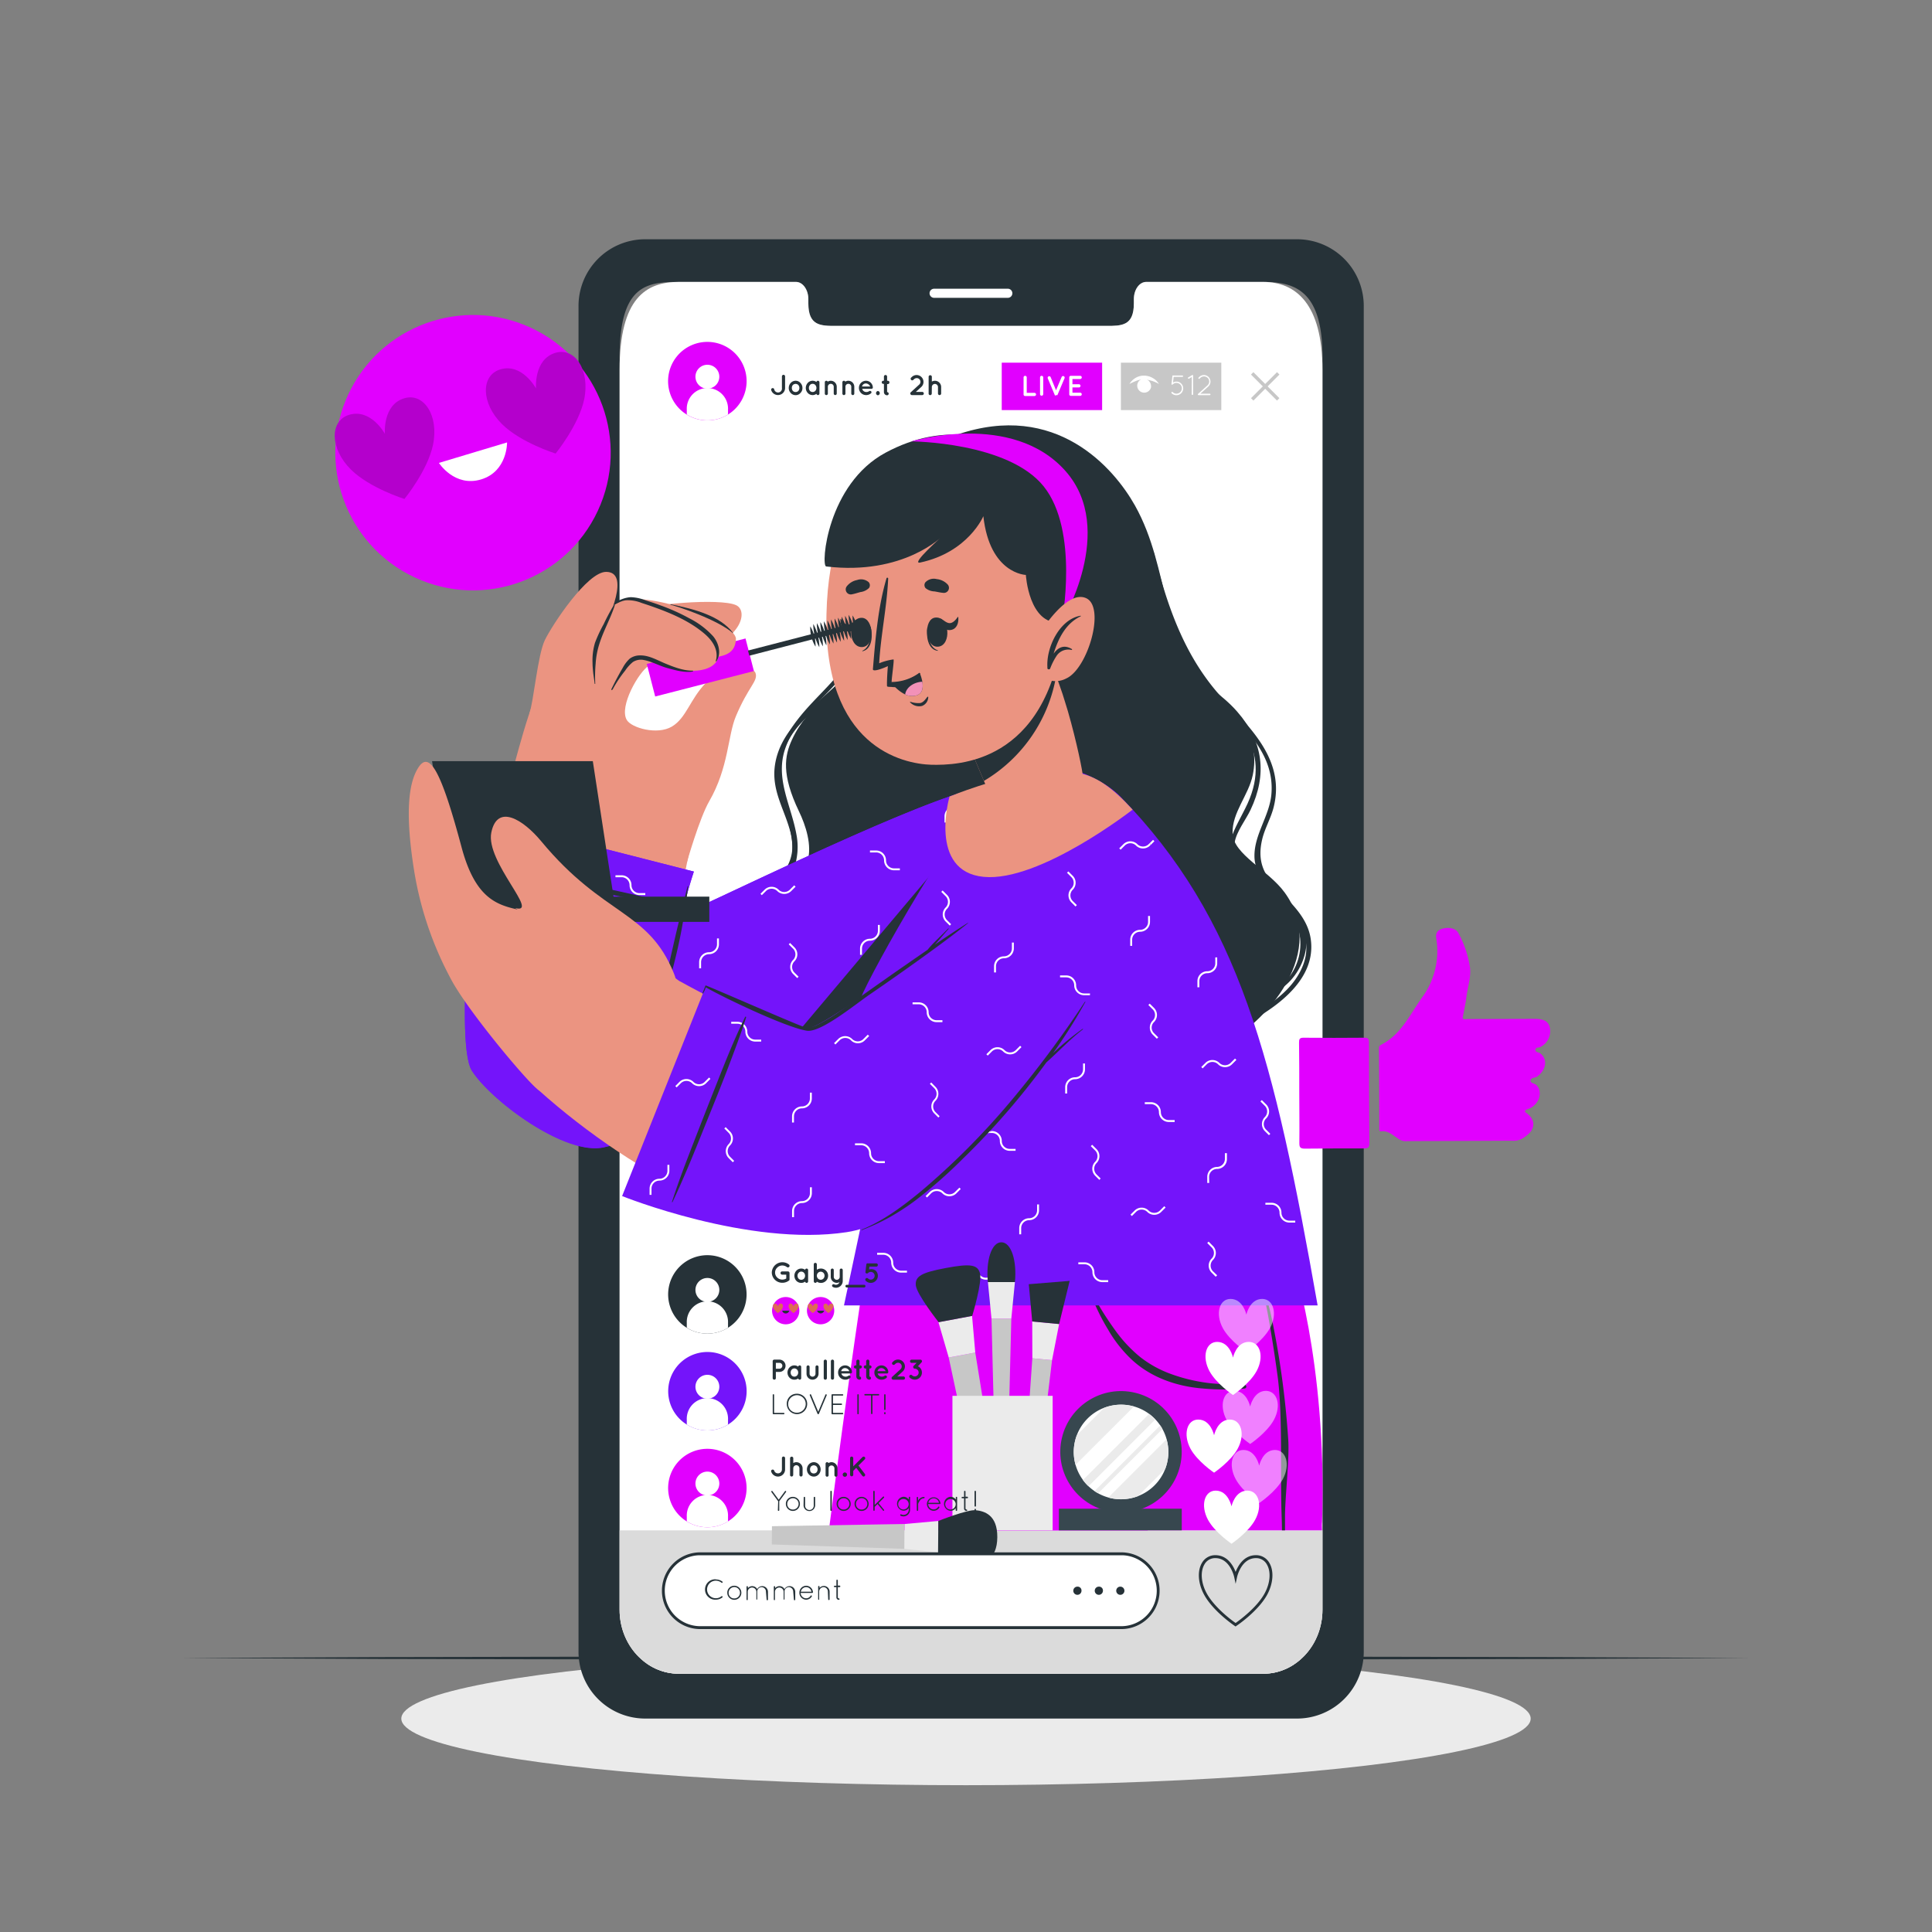 <svg xmlns="http://www.w3.org/2000/svg" viewBox="0 0 500 500"><rect x="0" y="0" width="500" height="500" fill="#808080" stroke="none"/><g id="freepik--Shadow--inject-7"><ellipse cx="250" cy="444.77" rx="146.14" ry="17.24" style="fill:#ebebeb"></ellipse></g><g id="freepik--Desk--inject-7"><polygon points="46.98 429.09 97.74 428.85 148.49 428.76 250 428.6 351.51 428.76 402.26 428.85 453.01 429.09 402.26 429.34 351.51 429.43 250 429.59 148.49 429.43 97.74 429.34 46.98 429.09" style="fill:#263238"></polygon></g><g id="freepik--Device--inject-7"><path d="M335.82,61.92h-169a17.26,17.26,0,0,0-17.1,17.42v348a17.27,17.27,0,0,0,17.1,17.42h169a17.28,17.28,0,0,0,17.12-17.42v-348A17.27,17.27,0,0,0,335.82,61.92Zm6.43,354.67c0,9.16-6.86,16.57-15.32,16.57H175.69c-8.48,0-15.34-7.41-15.34-16.57V92.53c0-18.66,6.86-19.57,15.34-19.57H206c1.76,0,3.2,2,3.2,4.48v1.07c0,5.81,3.18,5.83,7.09,5.83h70.06c3.94,0,7.09,0,7.09-5.83V77.44c0-2.48,1.42-4.48,3.21-4.48h30.3c8.46,0,15.32,2.48,15.32,19.57Z" style="fill:#263238"></path><path d="M342.25,95.75V416.59c0,9.16-6.86,16.57-15.32,16.57H175.69c-8.48,0-15.34-7.41-15.34-16.57V95.75c0-18.66,6.86-22.79,15.34-22.79H206c1.76,0,3.2,2,3.2,4.48v1.07c0,5.81,3.18,5.83,7.09,5.83h70.06c3.94,0,7.09,0,7.09-5.83V77.44c0-2.48,1.42-4.48,3.21-4.48h30.3C335.39,73,342.25,78.66,342.25,95.75Z" style="fill:#fff"></path><path d="M342.25,396.05v20.54c0,9.16-6.86,16.57-15.32,16.57H175.69c-8.48,0-15.34-7.41-15.34-16.57V396.05Z" style="fill:#dbdbdb"></path><path d="M260.86,77.08H241.75a1.18,1.18,0,0,1-1.18-1.18h0a1.18,1.18,0,0,1,1.18-1.18h19.11A1.18,1.18,0,0,1,262,75.9h0A1.18,1.18,0,0,1,260.86,77.08Z" style="fill:#fff"></path></g><g id="freepik--Character--inject-7"><path d="M204.32,261.79C217,276.66,238.41,282,257.1,282.68c19,.74,40.39-1.61,57.36-10.9,7.44-4.06,14.23-9.87,18.42-17.31,4.51-8,4.85-16.27-.42-23.5-4.25-5.83-13.3-9.85-13.47-15.29s4.15-9.86,5.23-15.12c1.84-9-3.14-15.57-9.5-21.2-15.05-13.39-11.55-31.67-21-48.55-5.39-9.6-20.38-27.18-46.13-18.29-9.8,3.38-16.31,12.62-20.08,22.11-4.43,11.16-.67,25.59-6.17,36.36-4.7,9.17-11.9,10.81-16.37,20.43-1.93,4.17-2.79,9,1.82,18.6,1.67,3.47,3.49,8.78,2.16,13-1.86,5.84-8.59,8.68-10.66,14.79C195.39,246.2,198.75,255.23,204.32,261.79Z" style="fill:#263238"></path><path d="M327.15,256.91c8.87-1.71,12.35-14.22,6.53-20.4-3.69-3.92-9.12-5.63-12.82-9.53-6.08-6.42-1-12.5,2-19,6.51-14.2-3.18-23.39-13.4-31.77-7.74-6.36-9.49-13.85-10.26-23.52,0-.14.24-.17.26,0,.9,7.1,2.08,14.08,7.17,19.51,4.14,4.42,9.57,7.37,13.58,12,6.74,7.7,7.77,16.23,3.44,25.37-1.24,2.62-3.66,5.63-4.12,8.47-1.06,6.7,4,10,8.81,13.14,3.69,2.41,7.77,5.09,9.26,9.49,2.25,6.67-3.46,16-10.35,16.89C326.94,257.5,326.79,257,327.15,256.91Z" style="fill:#263238"></path><path d="M322.27,264c5.36-3.5,11.21-6.71,14.25-12.64,4.51-8.78-1.62-15.12-7.36-21.08-2.46-2.56-4.53-5.12-4.51-8.83,0-5.56,3.88-10.33,4.38-15.85,1.18-13.18-11.9-20.74-18.66-30.17-6.91-9.64-9.4-21.09-12.15-32.39a.19.19,0,0,1,.37-.09c3.61,14.44,8.27,27.95,18.8,38.84,7.34,7.59,15.15,15.82,12.2,27.23-.72,2.8-2.27,5.38-2.93,8.17-1.32,5.56.27,9.08,4,12.92,3.59,3.69,7.72,7.43,8.54,12.79,1.59,10.4-8.52,17.64-16.48,21.9A.46.46,0,0,1,322.27,264Z" style="fill:#263238"></path><path d="M195.75,234.61c4.19-6.51,11.1-9.93,8.9-18.91-1.52-6.19-5.07-11-4.09-17.71.81-5.51,4.12-9.88,8.08-13.65,5-4.77,10.64-8.69,14.19-14.8,3.88-6.67,5.44-14.37,7.06-21.8,0-.15.29-.11.26,0-1.61,10.09-3.66,20.46-10.87,28.24-3.75,4.06-8.4,7.21-12.12,11.31-6.68,7.38-6.29,15.15-2.91,23.9,1.55,4,2.95,8.05,1.28,12.27s-5.48,6.95-8.07,10.54c-11,15.22,7.65,33.17,22.51,35.24.66.09.63,1.13-.05,1.05-11.11-1.22-23.21-10.81-26.13-21.66A17.5,17.5,0,0,1,195.75,234.61Z" style="fill:#263238"></path><path d="M196.59,242.47c-.18-6.61,3.74-10.44,6.67-15.75,4.61-8.36-.9-16.16-1.9-24.73-.7-6,1.48-11.15,5-15.68,4.68-6.11,10.81-10.58,14.55-17.51a43,43,0,0,0,4.81-24.2c0-.16.22-.15.24,0,1.38,11.73-1.71,23-9.14,31.71-4.72,5.56-11.2,10.21-13.64,17.52-2.59,7.73,1.54,14.51,2.91,22a16.91,16.91,0,0,1-2.61,12.89c-1.87,2.92-4.19,5.61-5.15,9.07-1.29,4.69-.06,9.79,2,14.09,6.56,13.6,21.45,21.66,35.35,23.28.49.06.49.85,0,.8a48.14,48.14,0,0,1-32.47-17.63C199.63,253.91,196.75,248.32,196.59,242.47Z" style="fill:#263238"></path><path d="M264.87,222.87c-13.12,17.07-59,52.85-97.61,61.81-19.2,4.46-32.25.44-39.27-3.47-12.75-7.1-1-69.07,6.47-85.76,2.86-6.4,50.73,8.91,47,15.39-2.75,4.72-6.79,26.59-4.83,27s45-20.47,74.39-32.11C270.87,197.83,277.07,207,264.87,222.87Z" style="fill:#eb9481"></path><path d="M123.88,211.35l55.69,14.21s-3.44,10.4-2.38,10.66,55.5-27.05,74.74-32,29.94.35,12.16,22-64,60.37-107.72,70.65c-10,2.35-29.32-12.05-34.25-19.81S123.88,211.35,123.88,211.35Z" style="fill:#7414fa"></path><path d="M264.09,226.27c-17.78,21.68-64,60.37-107.72,70.65-10,2.35-29.32-12.05-34.25-19.81s1.76-65.76,1.76-65.76l55.69,14.21s-3.44,10.4-2.38,10.66,55.5-27.05,74.74-32c9.27-2.38,16.55-2.39,19.63.68h0a5.08,5.08,0,0,1,.44.5C274.7,208.88,272.85,215.59,264.09,226.27Z" style="fill:#7414fa"></path><path d="M272,205.42h-.45v-.5h0A5.08,5.08,0,0,1,272,205.42ZM167,231.14h-1.51a2.06,2.06,0,0,1-2.06-2.06,2.56,2.56,0,0,0-2.56-2.56h-1.59v.5h1.59a2.06,2.06,0,0,1,2.06,2.06,2.56,2.56,0,0,0,2.56,2.56H167Zm30,37.91h-1.51A2.06,2.06,0,0,1,193.4,267a2.56,2.56,0,0,0-2.56-2.56h-1.6v.5h1.6A2.06,2.06,0,0,1,192.9,267a2.56,2.56,0,0,0,2.56,2.56H197Zm35.88-44.32h-1.52a2.06,2.06,0,0,1-2.06-2.06,2.56,2.56,0,0,0-2.56-2.56h-1.59v.5h1.59a2.06,2.06,0,0,1,2.06,2.06,2.56,2.56,0,0,0,2.56,2.56h1.52Zm-70.94,40.42H160.4a2.06,2.06,0,0,1-2.06-2.06,2.56,2.56,0,0,0-2.56-2.56h-1.6v.5h1.6a2.06,2.06,0,0,1,2.06,2.06,2.56,2.56,0,0,0,2.56,2.56h1.51Zm84.22-26-1.07-1.07a2.06,2.06,0,0,1,0-2.91,2.58,2.58,0,0,0,.75-1.81,2.54,2.54,0,0,0-.75-1.81l-1.13-1.13-.35.35,1.13,1.13a2.06,2.06,0,0,1,0,2.91,2.57,2.57,0,0,0,0,3.63l1.07,1.06Zm-39.49,13.62-1.07-1.07a2.06,2.06,0,0,1,0-2.91,2.56,2.56,0,0,0,0-3.62l-1.13-1.13-.35.35,1.13,1.13a2.06,2.06,0,0,1,0,2.91,2.57,2.57,0,0,0,0,3.63l1.07,1.07Zm-50.14,38-1.07-1.07a2.06,2.06,0,0,1,0-2.92,2.54,2.54,0,0,0,.75-1.81,2.58,2.58,0,0,0-.75-1.81l-1.13-1.13-.36.36,1.13,1.13a2,2,0,0,1,0,2.91,2.58,2.58,0,0,0,0,3.62l1.07,1.07Zm-23.44-58.5L132,231.26a2.06,2.06,0,0,1,0-2.91,2.56,2.56,0,0,0,0-3.62l-1.13-1.13-.35.35,1.13,1.13a2.08,2.08,0,0,1,0,2.92,2.56,2.56,0,0,0,0,3.62l1.07,1.07Zm65.14-1.67a2.08,2.08,0,0,1,2.92,0,2.56,2.56,0,0,0,3.62,0l1.13-1.12-.36-.36-1.13,1.13a2.06,2.06,0,0,1-2.91,0,2.56,2.56,0,0,0-3.62,0l-1.07,1.07.35.35Zm-55,15a2.08,2.08,0,0,1,2.92,0,2.56,2.56,0,0,0,3.62,0l1.13-1.13-.36-.35-1.12,1.13a2.08,2.08,0,0,1-2.92,0,2.56,2.56,0,0,0-3.62,0l-1.07,1.07.35.35Zm33,34.68a2.06,2.06,0,0,1,2.91,0,2.53,2.53,0,0,0,1.81.75,2.5,2.5,0,0,0,1.81-.75l1.13-1.13-.35-.35L182.37,280a2.06,2.06,0,0,1-2.91,0,2.57,2.57,0,0,0-3.63,0l-1.06,1.07.35.35Zm79.94-58.27a2.06,2.06,0,0,1,2.91,0,2.52,2.52,0,0,0,1.81.75h0a2.5,2.5,0,0,0,1.81-.75l1.13-1.13-.35-.35-1.13,1.13a2,2,0,0,1-1.46.6h0a2,2,0,0,1-1.46-.6,2.56,2.56,0,0,0-3.62,0l-1.07,1.07.36.35ZM131,270.19a2.06,2.06,0,0,1,2.06-2.06,2.56,2.56,0,0,0,2.56-2.56v-1.51h-.5v1.51a2.07,2.07,0,0,1-2.06,2.06,2.56,2.56,0,0,0-2.56,2.56v1.6h.5Zm92.08-24.68a2.06,2.06,0,0,1,2.06-2.06,2.56,2.56,0,0,0,2.56-2.56v-1.51h-.5v1.51a2.06,2.06,0,0,1-2.06,2.06,2.56,2.56,0,0,0-2.56,2.56v1.6h.5ZM181.44,249a2.07,2.07,0,0,1,2.06-2.06,2.56,2.56,0,0,0,2.56-2.56v-1.51h-.5v1.51a2.06,2.06,0,0,1-2.06,2.06,2.56,2.56,0,0,0-2.56,2.56v1.6h.5ZM245,211.26A2.06,2.06,0,0,1,247,209.2a2.56,2.56,0,0,0,2.56-2.56v-1.51h-.5v1.51A2.07,2.07,0,0,1,247,208.7a2.56,2.56,0,0,0-2.56,2.56v1.6h.5Z" style="fill:#fff"></path><path d="M174.86,234.3c-6.45-1.9-13.06-3.29-19.63-4.69s-13-2.71-19.48-4c-3.73-.76-7.49-1.44-11.27-2-.08,0-.11.13,0,.15,6.47,1.83,13.06,3.28,19.62,4.72s13,2.88,19.46,4.13c3.74.72,7.5,1.45,11.27,2C175,234.58,175,234.34,174.86,234.3Z" style="fill:#263238"></path><path d="M178.07,229.42c0-.1-.12-.14-.15,0-1.23,5-2.47,9.93-3.6,14.93s-2.33,10-3.43,15c-.62,2.85-1.29,5.72-2,8.53a.08.08,0,1,0,.15,0c1.48-4.71,3-9.38,4.3-14.15v2.72c0,1.9-.1,3.8-.06,5.69a.08.08,0,0,0,.16,0,42.17,42.17,0,0,0,.47-5.61c0-.94,0-1.87,0-2.8a11.47,11.47,0,0,0-.09-1.92c1.19-4.52,2.25-9.06,3-13.67C177.3,235.25,177.73,232.33,178.07,229.42Z" style="fill:#263238"></path><path d="M264.09,226.27l-.52.63-.57.67c-3,3.54-7.75,8.49-13.52,14.12a270,270,0,0,1-55.6,40.43l66.94-79.47c.42,0,.83-.06,1.23-.08a23.15,23.15,0,0,1,4.59.19c.26,0,.51.08.75.14a10.62,10.62,0,0,1,1.08.28,2.46,2.46,0,0,1,.29.09C275.19,205.45,275.3,212.61,264.09,226.27Z" style="fill:#263238"></path><path d="M304.4,325.06s-4,33.64-7.38,71H214.51c4.79-37.42,9.89-71,9.89-71Z" style="fill:#e100ff"></path><path d="M342.13,396.05H237.65c-9.4-29.56-13.33-71.07-13.33-71.07H334.15s9.36,27,8,68.93C342.08,394.38,342.1,395.11,342.13,396.05Z" style="fill:#e100ff"></path><path d="M322.1,358.39c-3.23-.2-6.45-.07-9.67-.51a44,44,0,0,1-9.27-2.25,28.7,28.7,0,0,1-8.1-4.45,35.63,35.63,0,0,1-6.48-6.95c-1.07-1.48-2.1-3-3.07-4.54s-1.81-3.16-2.84-4.66c-.09-.14-.34,0-.28.12a54.28,54.28,0,0,0,4.37,8.93,33.83,33.83,0,0,0,6.14,7.8c4.89,4.54,11.39,6.84,18,7.43,1.87.17,3.75.28,5.63.29a36.49,36.49,0,0,0,5.63-.26A.48.48,0,0,0,322.1,358.39Z" style="fill:#263238"></path><path d="M332.56,392.77c0,1.1,0,2.19,0,3.28h-.79c0-1.64-.07-3.29-.12-4.93-.31-10,.31-25-1-34.93-.68-5-1.45-10-2.34-15-.74-4.18-1.61-8.65-4.23-12.11-.06-.09.07-.17.15-.09,3.14,3.88,4.17,8.72,5.16,13.49a226.46,226.46,0,0,1,4,30C333.76,377.57,332.52,387.73,332.56,392.77Z" style="fill:#263238"></path><path d="M218.42,337.84l10.52-49.57s-11.21-16.91-6.2-29.9c2.53-6.58,25.77-48,36.14-56.62,9.73-8.08,25.35-1.41,31,4.33C320.94,237.88,329.73,274,341,337.84Z" style="fill:#7414fa"></path><path d="M304,290.37h-1.51a2.56,2.56,0,0,1-2.56-2.56,2.07,2.07,0,0,0-2.06-2.06h-1.6v-.5h1.6a2.56,2.56,0,0,1,2.56,2.56,2.06,2.06,0,0,0,2.06,2.06H304Zm-24.67-80.83h-1.51a2.06,2.06,0,0,1-2.06-2.06,2.56,2.56,0,0,0-2.56-2.56h-1.6v.5h1.6a2.06,2.06,0,0,1,2.06,2.06,2.56,2.56,0,0,0,2.56,2.56h1.51ZM243.9,264h-1.51a2.07,2.07,0,0,1-2.06-2.06,2.56,2.56,0,0,0-2.56-2.56h-1.6v.5h1.6a2.06,2.06,0,0,1,2.06,2.06,2.56,2.56,0,0,0,2.56,2.56h1.51Zm38.17-6.93h-1.51A2.07,2.07,0,0,1,278.5,255a2.56,2.56,0,0,0-2.56-2.56h-1.6v.5h1.6A2.06,2.06,0,0,1,278,255a2.56,2.56,0,0,0,2.56,2.56h1.51Zm53.14,58.83H333.7a2.06,2.06,0,0,1-2.06-2.06,2.56,2.56,0,0,0-2.56-2.56h-1.6v.5h1.6a2.06,2.06,0,0,1,2.06,2.06,2.56,2.56,0,0,0,2.56,2.56h1.51Zm-72.38-18.57h-1.51a2.06,2.06,0,0,1-2.06-2.06,2.56,2.56,0,0,0-2.56-2.56h-1.6v.5h1.6a2.06,2.06,0,0,1,2.06,2.06,2.56,2.56,0,0,0,2.56,2.56h1.51Zm-35.36,3.15a2.14,2.14,0,0,1-1.07-.29l-.1.5a2.44,2.44,0,0,0,1.17.29H229v-.5Zm59.33,30.83h-1.52a2.06,2.06,0,0,1-2.06-2.06,2.56,2.56,0,0,0-2.56-2.56h-1.59v.5h1.59a2.06,2.06,0,0,1,2.06,2.06,2.56,2.56,0,0,0,2.56,2.56h1.52Zm-52.07-2.46h-1.51a2.06,2.06,0,0,1-2.06-2.06,2.56,2.56,0,0,0-2.56-2.56H227v.5h1.59a2.06,2.06,0,0,1,2.06,2.06,2.56,2.56,0,0,0,2.56,2.56h1.51ZM284.85,305l-1.07-1.07a2.08,2.08,0,0,1,0-2.92,2.54,2.54,0,0,0,.75-1.81,2.58,2.58,0,0,0-.75-1.81l-1.13-1.13-.35.36,1.13,1.13a2.06,2.06,0,0,1,0,2.91,2.56,2.56,0,0,0,0,3.62l1.07,1.07Zm43.91-11.57-1.07-1.07a2,2,0,0,1,0-2.91,2.56,2.56,0,0,0,0-3.62l-1.13-1.13-.36.35,1.13,1.13a2.06,2.06,0,0,1,0,2.92,2.58,2.58,0,0,0,0,3.62l1.07,1.07ZM315,330.05,313.91,329a2.08,2.08,0,0,1,0-2.92,2.56,2.56,0,0,0,0-3.62l-1.12-1.13-.36.36,1.13,1.13a2.06,2.06,0,0,1,0,2.91,2.56,2.56,0,0,0,0,3.62l1.07,1.07Zm-15.25-61.58-1.07-1.07a2,2,0,0,1,0-2.91,2.59,2.59,0,0,0,0-3.63l-1.13-1.12-.36.35,1.13,1.13a2.06,2.06,0,0,1,0,2.91,2.56,2.56,0,0,0,0,3.62l1.07,1.07Zm-53.6-29.28-1.07-1.07a2.06,2.06,0,0,1,0-2.91,2.58,2.58,0,0,0,.75-1.81,2.54,2.54,0,0,0-.75-1.81l-1.13-1.13-.35.35,1.13,1.13a2.06,2.06,0,0,1,0,2.91,2.57,2.57,0,0,0,0,3.63l1.07,1.06Zm32.54-4.94-1.07-1.07a2.06,2.06,0,0,1,0-2.91,2.53,2.53,0,0,0,.75-1.81,2.5,2.5,0,0,0-.75-1.81l-1.13-1.13-.35.35,1.13,1.13a2.06,2.06,0,0,1,0,2.91,2.56,2.56,0,0,0,0,3.62l1.07,1.07Zm-35.52,54.62-1.07-1.07a2.06,2.06,0,0,1,0-2.91,2.53,2.53,0,0,0,.75-1.81,2.5,2.5,0,0,0-.75-1.81L241,280.14l-.35.35,1.13,1.13a2.06,2.06,0,0,1,0,2.91,2.56,2.56,0,0,0,0,3.62l1.07,1.07ZM294,313.64a2.06,2.06,0,0,1,2.91,0,2.56,2.56,0,0,0,3.62,0l1.13-1.13-.35-.35-1.13,1.13a2.08,2.08,0,0,1-2.92,0,2.56,2.56,0,0,0-3.62,0l-1.07,1.06.36.36Zm-2.9-94.8a2,2,0,0,1,2.91,0,2.56,2.56,0,0,0,3.62,0l1.13-1.13-.35-.36-1.13,1.13a2.08,2.08,0,0,1-2.92,0,2.56,2.56,0,0,0-3.62,0l-1.07,1.07.36.35Zm-50.13,90a2.08,2.08,0,0,1,2.92,0,2.56,2.56,0,0,0,3.62,0l1.13-1.13-.35-.35-1.13,1.12a2.06,2.06,0,0,1-2.92,0,2.58,2.58,0,0,0-3.62,0l-1.07,1.07.36.36Zm-16.35-41.1-1.13,1.13a2,2,0,0,1-1.76.57c0,.17,0,.35.06.52H222a2.53,2.53,0,0,0,1.81-.75l1.13-1.13Zm32.09,4.38a2.06,2.06,0,0,1,2.91,0,2.56,2.56,0,0,0,3.62,0l1.13-1.13-.35-.35-1.13,1.13a2.08,2.08,0,0,1-2.92,0,2.56,2.56,0,0,0-3.62,0l-1.07,1.07.36.35Zm-6.25,58.31a2.11,2.11,0,0,1,2.92,0,2.54,2.54,0,0,0,1.81.75,2.58,2.58,0,0,0,1.81-.75l1.13-1.13-.36-.35-1.13,1.13a2.06,2.06,0,0,1-2.91,0,2.56,2.56,0,0,0-3.62,0L249,331.15l.35.35Zm61.85-55a2.08,2.08,0,0,1,2.92,0,2.5,2.5,0,0,0,1.81.75,2.53,2.53,0,0,0,1.81-.75l1.13-1.13-.36-.35-1.13,1.13a2.06,2.06,0,0,1-2.91,0,2.56,2.56,0,0,0-3.62,0l-1.07,1.07.35.35Zm-56.16-53.37a2.06,2.06,0,0,1,2.91,0,2.52,2.52,0,0,0,1.81.75h0a2.5,2.5,0,0,0,1.81-.75l1.13-1.13-.35-.35-1.13,1.13a2,2,0,0,1-1.46.6h0a2,2,0,0,1-1.46-.6,2.56,2.56,0,0,0-3.62,0l-1.07,1.07.36.35Zm56.76,82.52a2.06,2.06,0,0,1,2.06-2.06,2.56,2.56,0,0,0,2.56-2.56v-1.52H317V300A2.07,2.07,0,0,1,315,302a2.56,2.56,0,0,0-2.56,2.56v1.59h.5Zm-48.63,13.26a2.07,2.07,0,0,1,2.06-2.06,2.56,2.56,0,0,0,2.56-2.56v-1.51h-.5v1.51a2.06,2.06,0,0,1-2.06,2.06,2.56,2.56,0,0,0-2.56,2.56v1.6h.5Zm11.89-36.48a2.06,2.06,0,0,1,2.06-2.06,2.56,2.56,0,0,0,2.56-2.56v-1.51h-.5v1.51a2.06,2.06,0,0,1-2.06,2.06,2.56,2.56,0,0,0-2.56,2.56V283h.5Zm34.22-27.44a2.06,2.06,0,0,1,2.06-2.06,2.56,2.56,0,0,0,2.56-2.56v-1.52h-.5v1.52a2.06,2.06,0,0,1-2.06,2.06,2.56,2.56,0,0,0-2.56,2.56v1.59h.5Zm-52.62-3.87a2.06,2.06,0,0,1,2.06-2.06,2.56,2.56,0,0,0,2.56-2.56v-1.51h-.5v1.51a2.06,2.06,0,0,1-2.06,2.06,2.56,2.56,0,0,0-2.56,2.56v1.6h.5ZM293,243.2a2.06,2.06,0,0,1,2.06-2.06,2.56,2.56,0,0,0,2.56-2.56v-1.52h-.5v1.52a2.06,2.06,0,0,1-2.06,2.06,2.56,2.56,0,0,0-2.56,2.56v1.59h.5Z" style="fill:#fff"></path><path d="M280.25,201.05c-.12,2.33-13.93,19.45-24.25,20.81-3.35.44-.81-18.46-.81-18.46l-.55-1.3L247,184l19.58-18.19,2.86-2.45s1.75,5.08,3.87,11.44l.31.9c.13.36.25.69.36,1,.33.94.66,1.91,1,2.88.24.74.47,1.45.7,2.24s.46,1.54.71,2.32C278.64,191.93,280.29,200.06,280.25,201.05Z" style="fill:#eb9481"></path><path d="M273.35,174.82a39.31,39.31,0,0,1-18.71,27.28L247,184l19.58-18.19,2.86-2.45S271.23,168.46,273.35,174.82Z" style="fill:#263238"></path><path d="M213.89,158.92c-.78,34.43,19.75,38.79,27.17,39,6.74.14,29.71-.21,34.05-34.37s-11.42-45.41-26.82-46.56S214.68,124.49,213.89,158.92Z" style="fill:#eb9481"></path><path d="M220.36,153.83c.81-.14,1.52-.39,2.3-.6a3.86,3.86,0,0,0,2.24-1.06,1.23,1.23,0,0,0-.08-1.5,3,3,0,0,0-3-.56,4.46,4.46,0,0,0-2.73,1.7A1.31,1.31,0,0,0,220.36,153.83Z" style="fill:#263238"></path><path d="M244.2,153.44c-.81-.06-1.55-.25-2.34-.38a3.83,3.83,0,0,1-2.32-.85,1.22,1.22,0,0,1-.07-1.49,3,3,0,0,1,2.95-.85,4.47,4.47,0,0,1,2.88,1.44A1.31,1.31,0,0,1,244.2,153.44Z" style="fill:#263238"></path><path d="M240,162.33c0-.09.19.11.19.2,0,2.35.35,5,2.49,5.77.07,0,.06.14,0,.13C240.1,168.13,239.64,164.55,240,162.33Z" style="fill:#263238"></path><path d="M242.06,159.83c3.77-.37,4.24,7.18.76,7.53S238.91,160.15,242.06,159.83Z" style="fill:#263238"></path><path d="M243.57,160.14c.69.39,1.38,1.1,2.18,1.13s1.58-.8,2.13-1.6c.06-.08.13,0,.13.08.12,1.44-.35,3-1.89,3.28s-2.5-.94-3-2.37C243.09,160.4,243.3,160,243.57,160.14Z" style="fill:#263238"></path><path d="M225.3,162.19c0-.09-.17.12-.16.22.24,2.33.12,5-1.94,6a.07.07,0,0,0,0,.13C225.78,168,225.9,164.36,225.3,162.19Z" style="fill:#263238"></path><path d="M223,159.89c-3.78,0-3.54,7.55,0,7.57S226.21,159.91,223,159.89Z" style="fill:#263238"></path><path d="M221.48,160.44c-.59.42-1.15,1.17-1.87,1.24s-1.46-.72-2-1.49c-.06-.08-.12,0-.12.08,0,1.45.53,2.94,1.93,3.18s2.17-1.06,2.47-2.51C221.93,160.67,221.72,160.27,221.48,160.44Z" style="fill:#263238"></path><path d="M240,180.36c-.5.6-1,1.41-1.82,1.58a6.28,6.28,0,0,1-2.57-.32.08.08,0,0,0-.08.13,3.16,3.16,0,0,0,3.09.95,2.49,2.49,0,0,0,1.61-2.26C240.26,180.3,240.08,180.27,240,180.36Z" style="fill:#263238"></path><path d="M229.78,172.39s-.3,3.52-.22,5.17c0,.16.41.21,1,.21,0,0,0,0,.06,0a7.86,7.86,0,0,0,7.47-3.31.17.17,0,0,0-.26-.22,11.86,11.86,0,0,1-7.06,2.42c-.14-.45.73-6,.46-6a14.32,14.32,0,0,0-3.7,1c.42-7.36,2-14.59,2.33-21.92a.22.22,0,0,0-.43-.08c-2.22,7.46-2.89,15.91-3.52,23.49C225.8,174.12,229.14,172.71,229.78,172.39Z" style="fill:#263238"></path><path d="M230.6,176.5a9.69,9.69,0,0,0,3.65,3.22,4.28,4.28,0,0,0,2.61.33c1.93-.38,2.09-2.11,1.84-3.62a10.52,10.52,0,0,0-.71-2.34A12.41,12.41,0,0,1,230.6,176.5Z" style="fill:#263238"></path><path d="M234.25,179.72a4.28,4.28,0,0,0,2.61.33c1.93-.38,2.09-2.11,1.84-3.62C236.65,176.51,234.55,177.76,234.25,179.72Z" style="fill:#f291b8"></path><path d="M274.43,161.11c-8.18.6-8.94-12.32-8.94-12.32s-9.34-.25-11-15.2c0,0-3.89,9.33-16.36,12-2.64.55,5.85-6.92,5.85-6.92S233.91,149,213.81,146.6c-1.42-.17.24-21.32,15.38-29.45s29.44-5,39.7,4.24c0,0,11.76,4.54,13.73,15.28S277.61,160.88,274.43,161.11Z" style="fill:#263238"></path><path d="M235.89,114.23s25,.14,34.22,11.65,4.7,35.09,4.7,35.09,14.31-23.85,1-39C262,106.26,235.89,114.23,235.89,114.23Z" style="fill:#e100ff"></path><path d="M269.26,163.66s6.82-11.2,11.86-8.84.39,18.28-5.19,20.77a5.83,5.83,0,0,1-8-2.63Z" style="fill:#eb9481"></path><path d="M279.67,159.35a.08.08,0,0,1,0,.15c-3.9,1.88-5.77,5.73-7,9.68,1.09-1.56,2.66-2.48,4.74-1.19.11.07,0,.24-.09.22a3.61,3.61,0,0,0-3.86,1.5,16.61,16.61,0,0,0-1.68,3.31c-.16.37-.82.21-.71-.21a.29.29,0,0,1,0-.09C270.71,167.62,274.22,160.22,279.67,159.35Z" style="fill:#263238"></path><path d="M245.74,206.15s12.47-5.2,22.11-6,15-1.94,25.26,9.39c0,0-24.09,18.8-38.54,17.39S245.74,206.15,245.74,206.15Z" style="fill:#eb9481"></path><path d="M130.51,207c1.15-2.92,5.79-22.79,8.73-27.92s19.25-18.48,23.83-20.66,23.22-3.65,27.37-1.83c3.33,1.46,1.3,8.72-8.57,11.55-9.23,2.64-11.57,2.81-14,4.2s-7.77,10.49-5.65,14c1.24,2.07,7.9,3.93,11.66,1.7s4.7-7.11,8.81-11.31,12.14-4.64,12.84-2.54-1.82,3.41-5.09,11.19c-2.1,5-1.85,13.25-6.9,22-2.54,4.4-5.78,15.8-5.78,15.8Z" style="fill:#eb9481"></path><rect x="167.83" y="167.98" width="26.34" height="8.69" transform="matrix(0.97, -0.25, 0.25, 0.97, -37.4, 50.84)" style="fill:#e100ff"></rect><rect x="193.29" y="164.78" width="28.49" height="1.37" transform="translate(-34.83 57.27) rotate(-14.51)" style="fill:#263238"></rect><path d="M210.48,161.49a12.21,12.21,0,0,1,1.56,6,11,11,0,0,1-1.16-2.91A11.11,11.11,0,0,1,210.48,161.49Z" style="fill:#263238"></path><path d="M211.4,161.26a10.93,10.93,0,0,1,1.16,2.9,11.11,11.11,0,0,1,.4,3.11,10.7,10.7,0,0,1-1.17-2.91A11.36,11.36,0,0,1,211.4,161.26Z" style="fill:#263238"></path><path d="M212.31,161a11,11,0,0,1,1.17,2.91,10.66,10.66,0,0,1,.39,3.11,12.5,12.5,0,0,1-1.56-6Z" style="fill:#263238"></path><path d="M213.23,160.78a12.5,12.5,0,0,1,1.56,6,10.7,10.7,0,0,1-1.17-2.91A11.48,11.48,0,0,1,213.23,160.78Z" style="fill:#263238"></path><path d="M214.14,160.54a11.16,11.16,0,0,1,1.17,2.91,10.75,10.75,0,0,1,.39,3.11,12.5,12.5,0,0,1-1.56-6Z" style="fill:#263238"></path><path d="M215.06,160.31a12.5,12.5,0,0,1,1.56,6,10.83,10.83,0,0,1-1.17-2.91A11.48,11.48,0,0,1,215.06,160.31Z" style="fill:#263238"></path><path d="M216,160.07a11.16,11.16,0,0,1,1.17,2.91,10.75,10.75,0,0,1,.39,3.11,11,11,0,0,1-1.16-2.91A11.11,11.11,0,0,1,216,160.07Z" style="fill:#263238"></path><path d="M216.89,159.83a12.5,12.5,0,0,1,1.56,6,10.7,10.7,0,0,1-1.17-2.91A11.38,11.38,0,0,1,216.89,159.83Z" style="fill:#263238"></path><path d="M217.8,159.6a11,11,0,0,1,1.17,2.91,10.66,10.66,0,0,1,.39,3.11,12.5,12.5,0,0,1-1.56-6Z" style="fill:#263238"></path><path d="M218.72,159.36a12.5,12.5,0,0,1,1.56,6,10.7,10.7,0,0,1-1.17-2.91A11.48,11.48,0,0,1,218.72,159.36Z" style="fill:#263238"></path><path d="M219.63,159.12A11.16,11.16,0,0,1,220.8,162a10.75,10.75,0,0,1,.39,3.11,12.5,12.5,0,0,1-1.56-6Z" style="fill:#263238"></path><path d="M220.65,159.28a8.41,8.41,0,0,1,1.06,2.52,8.16,8.16,0,0,1,.29,2.72,9.4,9.4,0,0,1-1.35-5.24Z" style="fill:#263238"></path><path d="M209.7,162.11a9.52,9.52,0,0,1,1.36,5.24,9.3,9.3,0,0,1-1.36-5.24Z" style="fill:#263238"></path><path d="M139.24,179.07c3.17-6.47,11.8-18.48,21.14-23.31,6.32-3.27,30.26,5.24,30.08,9.65s-4.05,4.87-9.87,4.83c-2.12,0-13.63-2.75-15.25-.22-2.34,3.64-4.5,15.43-4.5,15.43Z" style="fill:#eb9481"></path><path d="M189.71,163.78c-3.32-4.33-9.77-6.12-16.12-7.39-.1,0-.14.13,0,.15,1.62.33,12.13,3.81,16.1,7.32C189.7,163.9,189.74,163.83,189.71,163.78Z" style="fill:#263238"></path><path d="M139.24,179.07c3.17-6.47,11.8-18.48,21.14-23.31,6.32-3.27,25.86,8.86,25.69,13.28S180.36,174.42,174,173c-2.07-.47-9.27-4.42-10.89-1.89-2.34,3.64-8,12.66-8,12.66Z" style="fill:#eb9481"></path><path d="M179.26,173.56c-2.44.06-5.25-1.07-7.46-2-1.93-.84-4-2-6.17-1.94a4.43,4.43,0,0,0-2.66.84,8.9,8.9,0,0,0-1.8,2.37c-.6,1-1.14,2-1.67,3s-.7,1.37-1.21,2.39c-.22.43.09.53.34.07a31,31,0,0,1,3.15-4.72,9.94,9.94,0,0,1,2-2.23,3.8,3.8,0,0,1,2.89-.52c2.08.39,4,1.51,6,2.06s4.55,1.28,6.64.9C179.39,173.72,179.36,173.56,179.26,173.56Z" style="fill:#263238"></path><path d="M184.57,164.68a21.31,21.31,0,0,0-6.21-4.68,50.55,50.55,0,0,0-7.32-3.29c-1.29-.48-2.6-.92-3.91-1.32a11.27,11.27,0,0,0-3.89-.84c-3.62.22-6.71,3.38-8,4.39-.08.06,0,.2.08.13,1.06-.81,4.47-3.49,6.7-3.72a9.5,9.5,0,0,1,4,.68c1.13.37,2.26.74,3.38,1.15,4.57,1.63,9.32,3.72,13,6.9,2.05,1.77,3.67,4.21,2.84,7,0,.09.11.14.16.06C186.76,169.14,186,166.39,184.57,164.68Z" style="fill:#263238"></path><path d="M137,184.67c1.09-3,2.15-15.16,4-19S151.92,148,156.86,148c6.21,0,1.06,11.76-1.65,16.68s-1.29,12.58-1.29,12.58Z" style="fill:#eb9481"></path><path d="M158.85,156.61a54.31,54.31,0,0,0-2.63,4.94,36.17,36.17,0,0,0-2.24,4.81,15.94,15.94,0,0,0-.63,5.19c0,.86.08,1.71.17,2.57s.29,1.87.37,2.8c0,.1.17.1.16,0a38.69,38.69,0,0,1,.1-5.16,21.17,21.17,0,0,1,1-5.23c1.07-3.37,2.85-6.47,3.95-9.83A.12.12,0,0,0,158.85,156.61Z" style="fill:#263238"></path><polygon points="159.78 238.58 118.18 238.58 111.82 196.99 153.42 196.99 159.78 238.58" style="fill:#263238"></polygon><rect x="118.18" y="232.05" width="65.39" height="6.53" style="fill:#263238"></rect><path d="M294.81,234.51c-8.87,21-49,74.18-73.49,81.85-21.42,6.7-56.85-11.73-82-34.3-5.22-4.69,30.44-31.55,37-27.91,11.89,6.59,28.34,14.21,33.95,14.13s36.79-24.59,63.26-44.43C294.42,208.19,302.6,216.09,294.81,234.51Z" style="fill:#eb9481"></path><path d="M139.32,282.06c-2.6-1.74-18.7-20.92-22.82-29.06a89,89,0,0,1-9.25-27.21c-2.44-15-1.59-22.95.93-27,2.92-4.77,6,.7,11.31,20.61,4,14.83,10.61,15.06,17,16.53a106.68,106.68,0,0,1,42.82,20.64S149.32,288.71,139.32,282.06Z" style="fill:#eb9481"></path><path d="M161,309.54l21.65-54.28s21.67,11,26.58,10.81,46.5-32.46,69.3-46.56,24.59,3,11.62,26.25-45.64,69.24-71,73.12S161,309.54,161,309.54Z" style="fill:#7414fa"></path><path d="M243.9,264.53h-1.51a2.56,2.56,0,0,1-2.56-2.56,2.06,2.06,0,0,0-2.06-2.06h-1.6v-.5h1.6a2.56,2.56,0,0,1,2.56,2.56,2.07,2.07,0,0,0,2.06,2.06h1.51ZM197,269.05h-1.51A2.06,2.06,0,0,1,193.4,267a2.56,2.56,0,0,0-2.56-2.56h-1.6v.5h1.6A2.06,2.06,0,0,1,192.9,267a2.56,2.56,0,0,0,2.56,2.56H197Zm85.1-11.95h-1.51A2.07,2.07,0,0,1,278.5,255a2.56,2.56,0,0,0-2.56-2.56h-1.6v.5h1.6A2.06,2.06,0,0,1,278,255a2.56,2.56,0,0,0,2.56,2.56h1.51Zm-27,35.64v.5H256l.45-.5ZM229,300.51h-1.51a2.06,2.06,0,0,1-2.06-2.06,2.56,2.56,0,0,0-2.56-2.56h-1.6v.5h1.6a2.07,2.07,0,0,1,2.06,2.06,2.56,2.56,0,0,0,2.56,2.56H229Zm49.69-66.26-1.07-1.07a2.06,2.06,0,0,1,0-2.91,2.53,2.53,0,0,0,.75-1.81,2.5,2.5,0,0,0-.75-1.81l-1.13-1.13-.35.35,1.13,1.13a2.06,2.06,0,0,1,0,2.91,2.56,2.56,0,0,0,0,3.62l1.07,1.07Zm-35.52,54.62-1.07-1.07a2.06,2.06,0,0,1,0-2.91,2.53,2.53,0,0,0,.75-1.81,2.5,2.5,0,0,0-.75-1.81L241,280.14l-.35.35,1.13,1.13a2.06,2.06,0,0,1,0,2.91,2.56,2.56,0,0,0,0,3.62l1.07,1.07ZM190,300.43l-1.07-1.07a2.06,2.06,0,0,1,0-2.91,2.56,2.56,0,0,0,0-3.62l-1.13-1.13-.35.35,1.13,1.13a2.08,2.08,0,0,1,0,2.92,2.56,2.56,0,0,0,0,3.62l1.07,1.07Zm107.58-82.26-.31.31a2.08,2.08,0,0,1-2.92,0,2.56,2.56,0,0,0-3.62,0l-1.07,1.07.36.35,1.07-1.07a2.06,2.06,0,0,1,2.91,0,2.56,2.56,0,0,0,3.62,0l.13-.13A3.27,3.27,0,0,0,297.57,218.17Zm-80.28,51.05a2.08,2.08,0,0,1,2.92,0A2.5,2.5,0,0,0,222,270a2.53,2.53,0,0,0,1.81-.75l1.13-1.13-.36-.35-1.13,1.13a2.06,2.06,0,0,1-2.91,0,2.56,2.56,0,0,0-3.62,0l-1.07,1.07.35.35Zm-41.1,11.12a2.06,2.06,0,0,1,2.91,0,2.53,2.53,0,0,0,1.81.75,2.5,2.5,0,0,0,1.81-.75l1.13-1.13-.35-.35L182.37,280a2.06,2.06,0,0,1-2.91,0,2.57,2.57,0,0,0-3.63,0l-1.06,1.07.35.35Zm80.5-8.22a2.06,2.06,0,0,1,2.91,0,2.56,2.56,0,0,0,3.62,0l1.13-1.13-.35-.35-1.13,1.13a2.08,2.08,0,0,1-2.92,0,2.56,2.56,0,0,0-3.62,0l-1.07,1.07.36.35Zm-51.21,41.29a2.06,2.06,0,0,1,2.06-2.06,2.56,2.56,0,0,0,2.56-2.56v-1.52h-.5v1.52a2.07,2.07,0,0,1-2.06,2.06,2.56,2.56,0,0,0-2.56,2.56V315h.5Zm52.27-63.35a2.06,2.06,0,0,1,2.06-2.06,2.56,2.56,0,0,0,2.56-2.56v-1.51h-.5v1.51a2.06,2.06,0,0,1-2.06,2.06,2.56,2.56,0,0,0-2.56,2.56v1.6h.5ZM168.61,307.6a2.06,2.06,0,0,1,2.06-2.06,2.56,2.56,0,0,0,2.56-2.56v-1.51h-.5V303a2.06,2.06,0,0,1-2.06,2.06,2.56,2.56,0,0,0-2.56,2.56v1.6h.5Zm36.87-18.69a2.07,2.07,0,0,1,2.06-2.07,2.56,2.56,0,0,0,2.56-2.56v-1.51h-.5v1.51a2.06,2.06,0,0,1-2.06,2.06,2.57,2.57,0,0,0-2.56,2.57v1.59h.5Z" style="fill:#fff"></path><path d="M280.18,266.27a71.12,71.12,0,0,0-7.65,6.3,138.24,138.24,0,0,0,8.36-13.27c0-.07-.06-.12-.11-.06a277.57,277.57,0,0,1-19.63,26.26,191.74,191.74,0,0,1-22.94,22.92c-4.62,3.79-9.61,7.53-15.19,9.79a.08.08,0,0,0,0,.15,58.59,58.59,0,0,0,7.24-3.35,63.43,63.43,0,0,0,6.66-4.35,124.25,124.25,0,0,0,12.2-10.72,194,194,0,0,0,21.69-25l0,0c3.16-2.8,6-5.9,9.38-8.49C280.34,266.34,280.26,266.21,280.18,266.27Z" style="fill:#263238"></path><path d="M250.49,238.83c-2.89,1.82-5.73,3.71-8.55,5.63l.3-.33c1.1-1.23,2.15-2.51,3.26-3.73a.08.08,0,0,0-.11-.11c-1.14,1.19-2.35,2.32-3.51,3.5-.63.63-1.23,1.28-1.81,2l-6.2,4.29c-5.36,3.72-10.67,7.51-16,11.26a42.94,42.94,0,0,1-6.58,4,5.57,5.57,0,0,1-3.07.47c-1.14-.19-25.58-10.94-25.63-10.78s-.69,1.72-.8,2c0,.09.1.13.14.06a5.68,5.68,0,0,0,.73-1.58c4,2.36,20.67,10.39,26.16,11.24,3.58.55,12.54-6.83,16.23-9.36q8.28-5.67,16.39-11.58c3.08-2.24,6.13-4.52,9.09-6.91C250.56,238.86,250.53,238.81,250.49,238.83Z" style="fill:#263238"></path><path d="M192.85,263.16c-2.95,6-5.42,12.33-7.89,18.58s-4.85,12.33-7.22,18.52c-1.37,3.56-2.66,7.16-3.84,10.78,0,.09.11.14.14.06,2.88-6.08,5.41-12.33,7.92-18.56s5-12.28,7.32-18.49c1.34-3.57,2.69-7.16,3.82-10.79A.14.14,0,0,0,192.85,263.16Z" style="fill:#263238"></path><path d="M133.34,235c6.54,1.74-7.73-12-6.19-19.54s8.24-3.38,12.93,2.27c16.27,19.63,27.75,17.74,34.36,34.27S133.34,235,133.34,235Z" style="fill:#eb9481"></path></g><g id="freepik--make-up--inject-7"><polygon points="258.35 386.87 253.31 387.81 245.53 351.32 252.4 350.04 258.35 386.87" style="fill:#c7c7c7"></polygon><polygon points="252.4 350.04 245.53 351.32 242.87 342.18 251.57 340.55 252.4 350.04" style="fill:#ebebeb"></polygon><path d="M253.61,329.5c.66,2.25-2,11.05-2,11.05l-8.7,1.63s-5.7-7.23-5.9-9.56,1.51-3.29,7.78-4.46S253,327.25,253.61,329.5Z" style="fill:#263238"></path><polygon points="267.8 389.05 264.56 388.74 267.17 351.52 272.27 352.01 267.8 389.05" style="fill:#c7c7c7"></polygon><polygon points="272.27 352.01 267.17 351.52 267.14 342 274.1 342.66 272.27 352.01" style="fill:#ebebeb"></polygon><polygon points="267.14 342 266.25 332.35 276.83 331.49 274.1 342.66 267.14 342" style="fill:#263238"></polygon><polygon points="260.79 378.57 257.54 378.57 256.6 341.27 261.73 341.27 260.79 378.57" style="fill:#c7c7c7"></polygon><polygon points="261.73 341.27 256.6 341.27 255.67 331.8 262.66 331.8 261.73 341.27" style="fill:#ebebeb"></polygon><path d="M262.66,331.8h-7c-.54-5.45.9-10.3,3.49-10.3S263.2,326.35,262.66,331.8Z" style="fill:#263238"></path><rect x="246.49" y="361.24" width="25.94" height="34.81" style="fill:#ebebeb"></rect><circle cx="290.13" cy="375.76" r="15.71" transform="translate(-142.55 571.1) rotate(-76.63)" style="fill:#37474f"></circle><path d="M302.37,375.76a12.24,12.24,0,1,1-12.24-12.24A12.24,12.24,0,0,1,302.37,375.76Z" style="fill:#fff"></path><rect x="274.04" y="390.45" width="31.8" height="5.6" style="fill:#37474f"></rect><path d="M302.37,375.76a12.07,12.07,0,0,1-.83,4.43l-7,7a12.37,12.37,0,0,1-4.44.82,11.79,11.79,0,0,1-3.27-.45l15.06-15.06A12.25,12.25,0,0,1,302.37,375.76Z" style="fill:#ebebeb"></path><path d="M293.45,364l-15.1,15.1a12.25,12.25,0,0,1,.34-7.68l7.07-7.07a12.2,12.2,0,0,1,7.69-.35Z" style="fill:#ebebeb"></path><path d="M299,367.36l-17.29,17.29a11.59,11.59,0,0,1-1.44-1.61l17.12-17.12A12.26,12.26,0,0,1,299,367.36Z" style="fill:#ebebeb"></path><path d="M300.84,369.83l-16.63,16.63a9,9,0,0,1-.94-.57l17-17C300.47,369.19,300.66,369.51,300.84,369.83Z" style="fill:#ebebeb"></path><polygon points="199.74 399.7 199.78 394.98 234.11 394.41 234.06 400.84 199.74 399.7" style="fill:#c7c7c7"></polygon><polygon points="234.06 400.84 234.11 394.41 242.84 393.62 242.78 401.77 234.06 400.84" style="fill:#ebebeb"></polygon><path d="M252.4,404.71c-2.15.19-9.63-2.94-9.63-2.94l.07-8.15s7.53-3,9.67-2.78,5.64,1.12,5.59,7S254.55,404.51,252.4,404.71Z" style="fill:#263238"></path></g><g id="freepik--Texts--inject-7"><rect x="171.37" y="402.13" width="128.67" height="19.09" rx="9.55" style="fill:#fff"></rect><path d="M290.49,421.6H180.92a9.93,9.93,0,0,1,0-19.85H290.49a9.93,9.93,0,0,1,0,19.85ZM180.92,402.5a9.18,9.18,0,0,0,0,18.35H290.49a9.18,9.18,0,0,0,0-18.35Z" style="fill:#263238"></path><path d="M188.41,107.28a9.93,9.93,0,0,1-2.93,1.23,10.16,10.16,0,1,1,2.93-1.23Z" style="fill:#e100ff"></path><path d="M186.16,97.49a3.09,3.09,0,1,1-3.09-3.09A3.09,3.09,0,0,1,186.16,97.49Z" style="fill:#fff"></path><path d="M188.41,106v1.27a9.93,9.93,0,0,1-2.93,1.23,10.11,10.11,0,0,1-7.74-1.23V106a5.34,5.34,0,1,1,10.67,0Z" style="fill:#fff"></path><path d="M200.36,100.72a1,1,0,0,0,2-.31v-3a.41.41,0,0,1,.82,0v3a1.84,1.84,0,0,1-3.59.56.4.4,0,1,1,.77-.25Z" style="fill:#263238"></path><path d="M204.64,101.7a1.82,1.82,0,0,1-.51-1.3,1.91,1.91,0,0,1,.51-1.3,1.71,1.71,0,0,1,1.27-.56,1.63,1.63,0,0,1,1.24.56,1.83,1.83,0,0,1,.52,1.3,1.75,1.75,0,0,1-.52,1.3,1.64,1.64,0,0,1-1.24.57A1.72,1.72,0,0,1,204.64,101.7Zm.29-1.3a1.17,1.17,0,0,0,.27.78,1,1,0,0,0,.71.28,1,1,0,0,0,.69-.28,1.21,1.21,0,0,0,0-1.55,1,1,0,0,0-.69-.28,1.05,1.05,0,0,0-.71.28A1.16,1.16,0,0,0,204.93,100.4Z" style="fill:#263238"></path><path d="M212.07,100.4v1.45a.4.4,0,0,1-.39.4.43.43,0,0,1-.39-.32,1.69,1.69,0,0,1-2.24-.23,1.92,1.92,0,0,1,0-2.61,1.69,1.69,0,0,1,2.24-.23.41.41,0,0,1,.39-.32.4.4,0,0,1,.39.4Zm-.78,0a1.16,1.16,0,0,0-.29-.77.92.92,0,0,0-.69-.3.89.89,0,0,0-.69.3,1.19,1.19,0,0,0,0,1.53.91.91,0,0,0,.69.29.94.94,0,0,0,.69-.29A1.15,1.15,0,0,0,211.29,100.4Z" style="fill:#263238"></path><path d="M216.55,100.08v1.77a.39.39,0,1,1-.78,0v-1.77a.76.76,0,0,0-.77-.75.74.74,0,0,0-.75.75v1.77a.25.25,0,0,1,0,.08.42.42,0,0,1-.39.32.39.39,0,0,1-.4-.4V98.93a.39.39,0,0,1,.4-.39.41.41,0,0,1,.36.23,1.49,1.49,0,0,1,.79-.23A1.55,1.55,0,0,1,216.55,100.08Z" style="fill:#263238"></path><path d="M221.09,100.08v1.77a.39.39,0,0,1-.38.4.41.41,0,0,1-.4-.4v-1.77a.75.75,0,0,0-.77-.75.74.74,0,0,0-.74.75v1.77a.25.25,0,0,1,0,.08.42.42,0,0,1-.4.32.39.39,0,0,1-.39-.4V98.93a.39.39,0,0,1,.39-.39.41.41,0,0,1,.37.23,1.46,1.46,0,0,1,.78-.23A1.55,1.55,0,0,1,221.09,100.08Z" style="fill:#263238"></path><path d="M222.29,100.39a1.83,1.83,0,0,1,1.81-1.85,1.78,1.78,0,0,1,1.79,1.72v0s0,.06,0,.07a.36.36,0,0,1-.39.3h-2.35a.89.89,0,0,0,.25.49,1.1,1.1,0,0,0,.71.33,1.21,1.21,0,0,0,.77-.18.42.42,0,0,1,.56,0,.36.36,0,0,1,0,.49,1.9,1.9,0,0,1-1.33.49A1.85,1.85,0,0,1,222.29,100.39Zm.81-.36h2.1a1.23,1.23,0,0,0-1.1-.79A1,1,0,0,0,223.1,100Z" style="fill:#263238"></path><path d="M227.2,101.19a.56.56,0,0,1,0,1.11.56.56,0,0,1,0-1.11Z" style="fill:#263238"></path><path d="M230.18,99a.41.41,0,0,1-.41.4h-.19v2.07a.41.41,0,0,1,.41.42.41.41,0,0,1-.41.41.83.83,0,0,1-.82-.83V99.35h-.22a.41.41,0,0,1,0-.81h.22V97.46a.41.41,0,0,1,.82,0v1.08h.19A.41.41,0,0,1,230.18,99Z" style="fill:#263238"></path><path d="M239.08,101.84a.41.41,0,0,1-.41.41H236a.39.39,0,0,1-.3-.14.41.41,0,0,1,0-.58l2.19-2a.94.94,0,0,0,.32-.72,1,1,0,0,0-.25-.64.91.91,0,0,0-.71-.31,1,1,0,0,0-.65.24l-.23.21a.39.39,0,0,1-.57,0,.4.4,0,0,1,0-.58l.22-.21a1.78,1.78,0,0,1,2.52.13,1.77,1.77,0,0,1-.13,2.51l-1.4,1.27h1.58A.41.41,0,0,1,239.08,101.84Z" style="fill:#263238"></path><path d="M241.14,101.84a.41.41,0,0,1-.81.1.36.36,0,0,1,0-.1V97.46a.42.42,0,0,1,.83,0v1.29a1.72,1.72,0,0,1,.79-.21,1.62,1.62,0,0,1,1.62,1.62v1.68a.41.41,0,0,1-.82,0v-1.68a.81.81,0,0,0-.8-.8.8.8,0,0,0-.79.8Z" style="fill:#263238"></path><path d="M188.41,343.62a9.93,9.93,0,0,1-2.93,1.23,10.15,10.15,0,1,1,2.93-1.23Z" style="fill:#263238"></path><path d="M186.16,333.83a3.09,3.09,0,1,1-3.09-3.09A3.09,3.09,0,0,1,186.16,333.83Z" style="fill:#fff"></path><path d="M188.41,342.35v1.27a9.93,9.93,0,0,1-2.93,1.23,10.07,10.07,0,0,1-7.74-1.23v-1.27a5.34,5.34,0,1,1,10.67,0Z" style="fill:#fff"></path><path d="M199.74,329.35a2.74,2.74,0,0,1,4.43-2.1.43.43,0,0,1,.08.6.44.44,0,0,1-.6.07,1.91,1.91,0,0,0-1.17-.41,1.82,1.82,0,0,0-1.34.55,1.76,1.76,0,0,0,0,2.56,1.86,1.86,0,0,0,1.34.54,2,2,0,0,0,1-.28v-1h-1.06a.43.43,0,0,1-.42-.43.41.41,0,0,1,.42-.41h1.48a.42.42,0,0,1,.43.41v1.64c0,.05,0,.08,0,.13l0,0h0a.34.34,0,0,1-.14.18,2.76,2.76,0,0,1-1.68.58A2.7,2.7,0,0,1,199.74,329.35Z" style="fill:#263238"></path><path d="M209.14,330.16v1.46a.4.4,0,0,1-.39.39.41.41,0,0,1-.39-.32,1.67,1.67,0,0,1-1,.32,1.75,1.75,0,0,1-1.27-.54,1.94,1.94,0,0,1-.5-1.31,1.89,1.89,0,0,1,.5-1.3,1.73,1.73,0,0,1,1.27-.56,1.67,1.67,0,0,1,1,.33.4.4,0,0,1,.39-.33.4.4,0,0,1,.39.4Zm-.79,0a1.07,1.07,0,0,0-.29-.76.91.91,0,0,0-.68-.31.9.9,0,0,0-.69.31,1.07,1.07,0,0,0-.29.76,1.13,1.13,0,0,0,.29.77.94.94,0,0,0,.69.28,1,1,0,0,0,.68-.28A1.13,1.13,0,0,0,208.35,330.16Z" style="fill:#263238"></path><path d="M210.6,330.16h0v-2.94a.4.4,0,0,1,.8,0v1.39a1.79,1.79,0,0,1,1-.31,1.86,1.86,0,1,1-1,3.39.4.4,0,0,1-.79-.08Zm.8,0a1.1,1.1,0,0,0,.3.74,1,1,0,0,0,.7.3,1,1,0,0,0,.7-.3,1.1,1.1,0,0,0,0-1.49,1,1,0,0,0-.7-.3,1,1,0,0,0-.7.3A1.1,1.1,0,0,0,211.4,330.16Z" style="fill:#263238"></path><path d="M218.1,328.69v2.81a1.75,1.75,0,0,1-1.77,1.77,1.61,1.61,0,0,1-.76-.19.39.39,0,0,1-.2-.52.42.42,0,0,1,.53-.17,1,1,0,0,0,.43.11,1,1,0,0,0,.93-.68,1.44,1.44,0,0,1-.71.18,1.56,1.56,0,0,1-1.55-1.56v-1.75a.4.4,0,0,1,.39-.39.38.38,0,0,1,.39.39v1.75a.77.77,0,0,0,1.54,0v-1.75a.38.38,0,0,1,.38-.39A.39.39,0,0,1,218.1,328.69Z" style="fill:#263238"></path><path d="M218.8,332.85a.35.35,0,0,1,.35-.35h4.48a.35.35,0,0,1,.35.35.35.35,0,0,1-.35.35h-4.48A.35.35,0,0,1,218.8,332.85Z" style="fill:#263238"></path><path d="M226.65,328.86a1.86,1.86,0,0,1,.54,1.31,1.84,1.84,0,0,1-1.84,1.84h0a1.81,1.81,0,0,1-1.29-.54.42.42,0,0,1,0-.6.42.42,0,0,1,.59,0,1,1,0,0,0,1.42,0,1,1,0,0,0,.29-.7,1,1,0,0,0-.29-.71,1,1,0,0,0-.71-.29,1,1,0,0,0-.71.29.42.42,0,0,1-.59,0l-.08-.1s0,0,0,0a.05.05,0,0,0,0,0v-.05h0a.28.28,0,0,1,0-.13l.22-1.92a.44.44,0,0,1,.19-.3h0l0,0a.41.41,0,0,1,.19,0h2.19a.41.41,0,0,1,.42.42.42.42,0,0,1-.42.42H225l-.09.73a2.07,2.07,0,0,1,.49-.07A1.83,1.83,0,0,1,226.65,328.86Z" style="fill:#263238"></path><path d="M206.87,339.2a3.53,3.53,0,1,1-3.53-3.53A3.52,3.52,0,0,1,206.87,339.2Z" style="fill:#e100ff"></path><path d="M202.42,338.71a3.9,3.9,0,0,1-1.1,1.12,3.92,3.92,0,0,1-1.09-1.12c-.37-.67-.17-1.35.36-1.35s.73.73.73.73.16-.73.74-.73S202.79,338,202.42,338.71Z" style="fill:#dd6a57"></path><path d="M206.46,338.71a3.9,3.9,0,0,1-1.1,1.12,3.92,3.92,0,0,1-1.09-1.12c-.37-.67-.17-1.35.36-1.35s.73.73.73.73.16-.73.74-.73S206.83,338,206.46,338.71Z" style="fill:#dd6a57"></path><path d="M202.43,339.2h1.83a.94.94,0,0,1-1.83,0Z" style="fill:#263238"></path><path d="M215.9,339.2a3.53,3.53,0,1,1-3.52-3.53A3.52,3.52,0,0,1,215.9,339.2Z" style="fill:#e100ff"></path><path d="M211.45,338.71a3.92,3.92,0,0,1-1.09,1.12,3.9,3.9,0,0,1-1.1-1.12c-.37-.67-.16-1.35.36-1.35s.74.73.74.73.15-.73.73-.73S211.82,338,211.45,338.71Z" style="fill:#dd6a57"></path><path d="M215.49,338.71a3.92,3.92,0,0,1-1.09,1.12,3.9,3.9,0,0,1-1.1-1.12c-.36-.67-.16-1.35.36-1.35s.74.73.74.73.15-.73.73-.73S215.86,338,215.49,338.71Z" style="fill:#dd6a57"></path><path d="M211.47,339.2h1.82a.94.94,0,0,1-1.82,0Z" style="fill:#263238"></path><path d="M188.41,368.68a9.66,9.66,0,0,1-2.93,1.22,10.15,10.15,0,0,1-12.26-7.44,10.15,10.15,0,1,1,15.19,6.22Z" style="fill:#7414fa"></path><path d="M186.16,358.89a3.09,3.09,0,1,1-3.09-3.09A3.09,3.09,0,0,1,186.16,358.89Z" style="fill:#fff"></path><path d="M188.41,367.41v1.27a9.66,9.66,0,0,1-2.93,1.22,10,10,0,0,1-7.74-1.23v-1.26a5.34,5.34,0,1,1,10.67,0Z" style="fill:#fff"></path><path d="M201.71,355.05h-.92v1.61a.4.4,0,0,1-.41.4.41.41,0,0,1-.41-.4v-4.38a.41.41,0,0,1,.41-.41h1.33a1.59,1.59,0,1,1,0,3.18Zm-.92-.83h.92a.76.76,0,1,0,0-1.52h-.92Z" style="fill:#263238"></path><path d="M207.35,355.22v1.45a.39.39,0,0,1-.39.39.42.42,0,0,1-.39-.31,1.66,1.66,0,0,1-1,.31,1.69,1.69,0,0,1-1.26-.54,1.92,1.92,0,0,1,0-2.61,1.7,1.7,0,0,1,1.26-.55,1.67,1.67,0,0,1,1,.32.41.41,0,0,1,.39-.32.39.39,0,0,1,.39.4Zm-.78,0a1.16,1.16,0,0,0-.29-.77.92.92,0,0,0-.69-.3.89.89,0,0,0-.69.3,1.19,1.19,0,0,0,0,1.53.91.91,0,0,0,.69.29.94.94,0,0,0,.69-.29A1.15,1.15,0,0,0,206.57,355.22Z" style="fill:#263238"></path><path d="M210.28,357.06a1.55,1.55,0,0,1-1.55-1.54v-1.77a.4.4,0,0,1,.4-.39.39.39,0,0,1,.39.39v1.77a.75.75,0,0,0,.76.76.76.76,0,0,0,.77-.76v-1.77a.39.39,0,0,1,.39-.39.41.41,0,0,1,.4.39v1.77A1.56,1.56,0,0,1,210.28,357.06Z" style="fill:#263238"></path><path d="M213.59,351.87a.41.41,0,0,1,.41.41v4.38a.41.41,0,0,1-.82,0v-4.38A.41.41,0,0,1,213.59,351.87Z" style="fill:#263238"></path><path d="M215.43,351.87a.42.42,0,0,1,.42.41v4.38a.41.41,0,0,1-.42.4.4.4,0,0,1-.4-.4v-4.38A.41.41,0,0,1,215.43,351.87Z" style="fill:#263238"></path><path d="M216.9,355.21a1.82,1.82,0,0,1,1.81-1.85,1.77,1.77,0,0,1,1.78,1.72v0s0,.06,0,.07a.35.35,0,0,1-.38.3h-2.36a1,1,0,0,0,.25.49,1.21,1.21,0,0,0,.72.33,1.24,1.24,0,0,0,.77-.18.4.4,0,0,1,.55,0,.35.35,0,0,1,0,.49,1.87,1.87,0,0,1-1.32.48A1.82,1.82,0,0,1,216.9,355.21Zm.8-.36h2.1a1.2,1.2,0,0,0-1.09-.79A1,1,0,0,0,217.7,354.85Z" style="fill:#263238"></path><path d="M223.05,353.76a.42.42,0,0,1-.42.41h-.19v2.07a.41.41,0,0,1,.41.42.4.4,0,0,1-.41.4.82.82,0,0,1-.82-.82v-2.07h-.21a.41.41,0,0,1-.41-.41.4.4,0,0,1,.41-.4h.21v-1.08a.41.41,0,0,1,.42-.41.4.4,0,0,1,.4.41v1.08h.19A.41.41,0,0,1,223.05,353.76Z" style="fill:#263238"></path><path d="M225.55,353.76a.42.42,0,0,1-.42.41H225v2.07a.41.41,0,0,1,.4.42.39.39,0,0,1-.4.4.83.83,0,0,1-.83-.82v-2.07h-.21a.41.41,0,0,1-.41-.41.4.4,0,0,1,.41-.4h.21v-1.08a.41.41,0,0,1,.42-.41.41.41,0,0,1,.41.41v1.08h.18A.41.41,0,0,1,225.55,353.76Z" style="fill:#263238"></path><path d="M226.29,355.21a1.83,1.83,0,0,1,1.81-1.85,1.78,1.78,0,0,1,1.79,1.72v0s0,.06,0,.07a.36.36,0,0,1-.39.3h-2.36a1,1,0,0,0,.26.49,1.15,1.15,0,0,0,.71.33,1.23,1.23,0,0,0,.77-.18.42.42,0,0,1,.56,0,.36.36,0,0,1,0,.49,1.89,1.89,0,0,1-1.33.48A1.83,1.83,0,0,1,226.29,355.21Zm.81-.36h2.1a1.23,1.23,0,0,0-1.1-.79A1,1,0,0,0,227.1,354.85Z" style="fill:#263238"></path><path d="M234.21,356.66a.4.4,0,0,1-.41.4h-2.64a.38.38,0,0,1-.3-.13.41.41,0,0,1,0-.58l2.2-2a1,1,0,0,0,.31-.72.92.92,0,0,0-.25-.64.91.91,0,0,0-.71-.31,1,1,0,0,0-.64.24l-.23.21a.41.41,0,1,1-.55-.61l.23-.21a1.75,1.75,0,0,1,1.19-.46,1.78,1.78,0,0,1,1.32.59,1.75,1.75,0,0,1,.46,1.19,1.79,1.79,0,0,1-.58,1.32l-1.41,1.27h1.58A.41.41,0,0,1,234.21,356.66Z" style="fill:#263238"></path><path d="M238.05,353.91a1.83,1.83,0,0,1,.54,1.3,1.84,1.84,0,0,1-1.85,1.85,1.89,1.89,0,0,1-1.3-.54.42.42,0,0,1,.6-.6.94.94,0,0,0,.7.29,1,1,0,0,0,.71-.29,1,1,0,0,0,.3-.71,1,1,0,0,0-.3-.7,1,1,0,0,0-.7-.3.34.34,0,0,1-.3-.13h0a.42.42,0,0,1,0-.59l.76-.78H236a.42.42,0,1,1,0-.83h2.19a.41.41,0,0,1,.42.41.42.42,0,0,1-.05.2.27.27,0,0,1-.08.1l-.93,1A1.86,1.86,0,0,1,238.05,353.91Z" style="fill:#263238"></path><path d="M200.16,366h0a.18.18,0,0,1-.18-.18V361a.18.18,0,0,1,.36,0v4.65h2.49a.18.18,0,0,1,0,.36Z" style="fill:#263238"></path><path d="M206.13,360.7a2.64,2.64,0,1,1-2.51,2.64A2.56,2.56,0,0,1,206.13,360.7Zm0,4.91a2.27,2.27,0,1,0-2.15-2.27A2.21,2.21,0,0,0,206.13,365.61Z" style="fill:#263238"></path><path d="M211.57,365.87s0,0,0,0h0l-2-4.78a.2.2,0,0,1,.1-.24.18.18,0,0,1,.24.09l1.85,4.42,1.86-4.42a.17.17,0,0,1,.23-.09.19.19,0,0,1,.1.24l-2,4.75a.18.18,0,0,1-.11.14h0l-.07,0h-.07A.11.11,0,0,1,211.57,365.87Z" style="fill:#263238"></path><path d="M215.2,361a.19.19,0,0,1,.18-.18h2.67a.18.18,0,0,1,0,.36h-2.48v2.06h2.17a.18.18,0,0,1,0,.36h-2.17v2.05h2.48a.18.18,0,0,1,0,.36h-2.68a.18.18,0,0,1-.17-.18Z" style="fill:#263238"></path><path d="M221.88,361a.18.18,0,0,1,.36,0v4.83a.18.18,0,0,1-.36,0Z" style="fill:#263238"></path><path d="M225.43,361.14h-1.56a.18.18,0,1,1,0-.36h3.49a.18.18,0,0,1,0,.36h-1.57v4.65a.18.18,0,0,1-.18.18.19.19,0,0,1-.18-.18Z" style="fill:#263238"></path><path d="M228.82,361a.18.18,0,0,1,.36,0v3.72a.18.18,0,0,1-.36,0Zm0,4.65a.18.18,0,0,1,.36,0v.18a.18.18,0,0,1-.36,0Z" style="fill:#263238"></path><path d="M188.41,393.73a9.93,9.93,0,0,1-2.93,1.23,10.15,10.15,0,1,1,2.93-1.23Z" style="fill:#e100ff"></path><path d="M186.16,383.94a3.09,3.09,0,1,1-3.09-3.09A3.09,3.09,0,0,1,186.16,383.94Z" style="fill:#fff"></path><path d="M188.41,392.46v1.27a9.93,9.93,0,0,1-2.93,1.23,10.11,10.11,0,0,1-7.74-1.23v-1.27a5.34,5.34,0,1,1,10.67,0Z" style="fill:#fff"></path><path d="M200.36,380.59a1,1,0,0,0,1,.71,1,1,0,0,0,1-1v-2.94a.41.41,0,1,1,.82,0v2.94a1.84,1.84,0,0,1-3.59.56.39.39,0,0,1,.25-.51A.41.41,0,0,1,200.36,380.59Z" style="fill:#263238"></path><path d="M205.28,381.71a.41.41,0,0,1-.42.41.41.41,0,0,1-.39-.3.36.36,0,0,1,0-.11v-4.37a.42.42,0,0,1,.83,0v1.29a1.61,1.61,0,0,1,.79-.22,1.63,1.63,0,0,1,1.62,1.63v1.67a.41.41,0,1,1-.82,0V380a.82.82,0,0,0-.8-.81.81.81,0,0,0-.79.81Z" style="fill:#263238"></path><path d="M209.34,381.58a1.86,1.86,0,0,1-.51-1.31,1.93,1.93,0,0,1,.51-1.3,1.78,1.78,0,0,1,1.28-.56,1.68,1.68,0,0,1,1.24.56,1.89,1.89,0,0,1,.52,1.3,1.83,1.83,0,0,1-.52,1.31,1.64,1.64,0,0,1-1.24.56A1.75,1.75,0,0,1,209.34,381.58Zm.3-1.31a1.17,1.17,0,0,0,.27.79,1,1,0,0,0,.71.27,1,1,0,0,0,.68-.27,1.18,1.18,0,0,0,.29-.79,1.15,1.15,0,0,0-.29-.77,1.07,1.07,0,0,0-.68-.28,1.08,1.08,0,0,0-.71.28A1.13,1.13,0,0,0,209.64,380.27Z" style="fill:#263238"></path><path d="M216.73,380v1.78a.39.39,0,0,1-.38.39.41.41,0,0,1-.4-.39V380a.76.76,0,0,0-.77-.74.74.74,0,0,0-.74.74v1.78a.11.11,0,0,1,0,.07.4.4,0,0,1-.39.32.39.39,0,0,1-.39-.39V378.8a.39.39,0,0,1,.39-.39.41.41,0,0,1,.37.23,1.46,1.46,0,0,1,.78-.23A1.56,1.56,0,0,1,216.73,380Z" style="fill:#263238"></path><path d="M218.65,381.07a.56.56,0,0,1,.56.55.56.56,0,1,1-.56-.55Z" style="fill:#263238"></path><path d="M220,381.71v-4.34a.41.41,0,0,1,.82,0v2.13l2.4-2.41a.41.41,0,1,1,.58.58l-1.63,1.62,1.65,2.16a.41.41,0,0,1-.06.57.39.39,0,0,1-.26.1.4.4,0,0,1-.31-.15l-1.6-2.1-.77.79v1a.41.41,0,1,1-.82,0Z" style="fill:#263238"></path><path d="M201.39,388.53l-1.74-2.38a.2.2,0,0,1,0-.25.17.17,0,0,1,.25,0l1.63,2.23,1.63-2.23a.17.17,0,0,1,.25,0,.18.18,0,0,1,0,.25l-1.74,2.37v2.33a.17.17,0,0,1-.18.17.18.18,0,0,1-.18-.17Z" style="fill:#263238"></path><path d="M205.1,387.39a1.82,1.82,0,1,1-1.72,1.82A1.78,1.78,0,0,1,205.1,387.39Zm0,3.28a1.47,1.47,0,1,0-1.36-1.46A1.43,1.43,0,0,0,205.1,390.67Z" style="fill:#263238"></path><path d="M208,387.56a.18.18,0,0,1,.18-.18.19.19,0,0,1,.18.18v2a1.12,1.12,0,1,0,2.23,0v-2a.19.19,0,0,1,.18-.18.18.18,0,0,1,.19.18v2a1.48,1.48,0,1,1-3,0Z" style="fill:#263238"></path><path d="M214.9,386a.18.18,0,1,1,.36,0v4.84a.18.18,0,0,1-.36,0Z" style="fill:#263238"></path><path d="M218.25,387.39a1.82,1.82,0,1,1-1.73,1.82A1.78,1.78,0,0,1,218.25,387.39Zm0,3.28a1.47,1.47,0,1,0-1.37-1.46A1.42,1.42,0,0,0,218.25,390.67Z" style="fill:#263238"></path><path d="M222.88,387.39a1.82,1.82,0,1,1-1.72,1.82A1.78,1.78,0,0,1,222.88,387.39Zm0,3.28a1.47,1.47,0,1,0-1.36-1.46A1.43,1.43,0,0,0,222.88,390.67Z" style="fill:#263238"></path><path d="M226,386a.18.18,0,0,1,.36,0v3.49l2.15-2.14a.19.19,0,0,1,.26,0,.18.18,0,0,1,0,.25l-1.41,1.4,1.41,1.72a.19.19,0,0,1,0,.26.18.18,0,0,1-.12,0,.15.15,0,0,1-.14-.06l-1.4-1.69-.74.74v.84a.18.18,0,0,1-.36,0Z" style="fill:#263238"></path><path d="M235.52,390.73a1.7,1.7,0,0,1-1.71,1.71,1.87,1.87,0,0,1-.75-.17A.2.2,0,0,1,233,392a.17.17,0,0,1,.24-.08,1.28,1.28,0,0,0,.59.13,1.35,1.35,0,0,0,1.36-1.35v-.44a1.65,1.65,0,0,1-1.36.71,1.81,1.81,0,0,1,0-3.61,1.67,1.67,0,0,1,1.36.71v-.53a.18.18,0,0,1,.18-.18.18.18,0,0,1,.17.18Zm-.35-1.54a1.36,1.36,0,1,0-1.36,1.46A1.39,1.39,0,0,0,235.17,389.19Z" style="fill:#263238"></path><path d="M237.25,387.58a.17.17,0,0,1,.18-.18.17.17,0,0,1,.17.18v.8a.47.47,0,0,1,.06-.09,1.74,1.74,0,0,1,1.45-.89.17.17,0,0,1,.18.18.18.18,0,0,1-.18.17,1.29,1.29,0,0,0-1.05.6,3,3,0,0,0-.44.84.1.1,0,0,0,0,.06v1.6a.17.17,0,0,1-.17.17.17.17,0,0,1-.18-.17Z" style="fill:#263238"></path><path d="M239.88,389.21a1.76,1.76,0,0,1,3.51-.13h0v0a.16.16,0,0,1-.18.16h-3a1.43,1.43,0,0,0,1.41,1.4,1.36,1.36,0,0,0,1.17-.66.17.17,0,0,1,.24-.06.19.19,0,0,1,.06.25,1.72,1.72,0,0,1-1.47.82A1.78,1.78,0,0,1,239.88,389.21Zm.37-.29H243a1.38,1.38,0,0,0-1.36-1.17A1.43,1.43,0,0,0,240.25,388.92Z" style="fill:#263238"></path><path d="M247.7,387.57v3.28a.18.18,0,0,1-.18.17.18.18,0,0,1-.18-.17v-.55A1.68,1.68,0,0,1,246,391a1.82,1.82,0,0,1,0-3.63,1.67,1.67,0,0,1,1.36.71v-.53a.18.18,0,0,1,.18-.18A.17.17,0,0,1,247.7,387.57Zm-.36,1.64a1.36,1.36,0,1,0-1.36,1.46A1.41,1.41,0,0,0,247.34,389.21Z" style="fill:#263238"></path><path d="M250.51,387.57a.19.19,0,0,1-.17.18h-.47v2.64a.29.29,0,0,0,.27.27.21.21,0,0,1,.18.19.2.2,0,0,1-.18.17.61.61,0,0,1-.64-.63v-2.64h-.45c-.18,0-.18-.09-.18-.18s0-.18.18-.18h.45V386a.19.19,0,0,1,.18-.18.2.2,0,0,1,.19.18v1.35h.47A.19.19,0,0,1,250.51,387.57Z" style="fill:#263238"></path><path d="M252.21,386a.18.18,0,0,1,.18-.18.18.18,0,0,1,.19.18v3.72a.18.18,0,0,1-.19.19.18.18,0,0,1-.18-.19Zm0,4.66a.18.18,0,0,1,.18-.18.18.18,0,0,1,.19.18v.18a.18.18,0,0,1-.19.17.18.18,0,0,1-.18-.17Z" style="fill:#263238"></path><path d="M185.29,408.76a2.77,2.77,0,0,1,1.68.57.19.19,0,0,1,0,.26.18.18,0,0,1-.26,0,2.36,2.36,0,0,0-1.45-.51,2.27,2.27,0,1,0,0,4.54,2.25,2.25,0,0,0,1.44-.5.19.19,0,0,1,.24.3,2.77,2.77,0,0,1-1.68.57,2.64,2.64,0,1,1,0-5.27Z" style="fill:#263238"></path><path d="M189.94,410.39a1.82,1.82,0,1,1-1.72,1.82A1.78,1.78,0,0,1,189.94,410.39Zm0,3.28a1.47,1.47,0,1,0-1.37-1.46A1.42,1.42,0,0,0,189.94,413.67Z" style="fill:#263238"></path><path d="M198.22,411.88a1.12,1.12,0,1,0-2.24,0v2h0v0a.2.2,0,0,1-.09.09l-.09,0h0l-.05,0,0,0,0,0,0,0h0v0a0,0,0,0,0,0,0v-2a1.12,1.12,0,1,0-2.24,0v2a.18.18,0,0,1-.08.15l0,0h-.08a.23.23,0,0,1-.15-.14v-3.32a.18.18,0,0,1,.17-.17.17.17,0,0,1,.18.17v.35a1.48,1.48,0,0,1,2.42.25,1.5,1.5,0,0,1,1.3-.77,1.48,1.48,0,0,1,1.48,1.48v2a.18.18,0,0,1-.18.18.18.18,0,0,1-.17-.18Z" style="fill:#263238"></path><path d="M205.28,411.88a1.15,1.15,0,0,0-1.13-1.13,1.13,1.13,0,0,0-1.12,1.13v2h0v0a.18.18,0,0,1-.08.09l-.09,0h-.06l0,0,0,0,0,0,0,0h0v0a0,0,0,0,0,0,0v-2a1.12,1.12,0,1,0-2.24,0v2a.18.18,0,0,1-.08.15l0,0h-.07a.19.19,0,0,1-.15-.14v-3.32a.17.17,0,0,1,.17-.17.17.17,0,0,1,.18.17v.35a1.46,1.46,0,0,1,1.12-.52,1.49,1.49,0,0,1,1.3.77,1.5,1.5,0,0,1,1.3-.77,1.48,1.48,0,0,1,1.48,1.48v2a.19.19,0,0,1-.18.18.18.18,0,0,1-.17-.18Z" style="fill:#263238"></path><path d="M206.88,412.22a1.79,1.79,0,0,1,1.76-1.83,1.77,1.77,0,0,1,1.75,1.69h0v0a.17.17,0,0,1-.18.17h-3a1.43,1.43,0,0,0,1.41,1.39,1.36,1.36,0,0,0,1.17-.66.18.18,0,0,1,.24-.06.19.19,0,0,1,.06.25,1.73,1.73,0,0,1-1.47.83A1.79,1.79,0,0,1,206.88,412.22Zm.37-.29H210a1.4,1.4,0,0,0-1.37-1.18A1.43,1.43,0,0,0,207.25,411.93Z" style="fill:#263238"></path><path d="M214.25,411.88a1.13,1.13,0,0,0-1.12-1.13,1.16,1.16,0,0,0-1.13,1.13v2a.11.11,0,0,1,0,.08.19.19,0,0,1-.14.07h0a.24.24,0,0,1-.12-.1v0a0,0,0,0,0,0,0v-3.31a.18.18,0,0,1,.18-.18.17.17,0,0,1,.17.18v.35a1.48,1.48,0,0,1,2.61.95v2a.19.19,0,0,1-.18.18.18.18,0,0,1-.18-.18Z" style="fill:#263238"></path><path d="M217.47,410.57a.19.19,0,0,1-.18.18h-.46v2.65a.28.28,0,0,0,.26.26.21.21,0,0,1,.19.19.2.2,0,0,1-.19.18.62.62,0,0,1-.63-.63v-2.65H216c-.17,0-.17-.09-.17-.18s0-.18.17-.18h.46V409a.18.18,0,0,1,.17-.18.21.21,0,0,1,.2.18v1.35h.46A.19.19,0,0,1,217.47,410.57Z" style="fill:#263238"></path><rect x="259.25" y="93.86" width="25.98" height="12.27" style="fill:#e100ff"></rect><path d="M264.9,102V97.67a.41.41,0,0,1,.82,0v4h2a.41.41,0,0,1,0,.82h-2.42A.41.41,0,0,1,264.9,102Z" style="fill:#fff"></path><path d="M269.16,97.67a.41.41,0,0,1,.41-.41.42.42,0,0,1,.42.41V102a.42.42,0,0,1-.42.41.41.41,0,0,1-.41-.41Z" style="fill:#fff"></path><path d="M273.07,102.38l-.06,0v0l0,0h0a.11.11,0,0,0,0-.06l-1.82-4.33a.41.41,0,1,1,.75-.31L273.3,101l1.45-3.43a.4.4,0,0,1,.53-.22.41.41,0,0,1,.23.53l-1.84,4.33a.11.11,0,0,1,0,.06h0l0,0s0,0,0,0l0,0h0s0,0-.06,0h0l-.06,0h-.18l0,0a0,0,0,0,0,0,0h0l-.07,0Z" style="fill:#fff"></path><path d="M276.72,102V97.67a.41.41,0,0,1,.41-.41h2.42a.41.41,0,0,1,.41.41.42.42,0,0,1-.41.42h-2v1.35h1.73a.42.42,0,0,1,0,.83h-1.73v1.36h2a.41.41,0,0,1,0,.82h-2.42A.41.41,0,0,1,276.72,102Z" style="fill:#fff"></path><rect x="290.09" y="93.86" width="25.98" height="12.27" style="fill:#c7c7c7"></rect><path d="M299.94,99.37a8.71,8.71,0,0,0-3.84-1.16,5,5,0,0,0-1.89.3,15.73,15.73,0,0,0-1.91.86,4.57,4.57,0,0,1,1.58-1.57,4.22,4.22,0,0,1,2.24-.59,4.64,4.64,0,0,1,2.21.62A4.33,4.33,0,0,1,299.94,99.37Z" style="fill:#fff"></path><path d="M303.21,101.73a.19.19,0,0,1,0-.26.2.2,0,0,1,.27,0,1.39,1.39,0,1,0,1-2.37,1.34,1.34,0,0,0-1,.41.19.19,0,0,1-.26,0,.13.13,0,0,1-.05-.06h0v0a.13.13,0,0,1,0-.06s0,0,0,0l.25-2.09a.16.16,0,0,1,.07-.13.18.18,0,0,1,.12,0H306a.19.19,0,0,1,.18.19.17.17,0,0,1-.18.18h-2.26L303.58,99a1.71,1.71,0,0,1,.88-.24,1.69,1.69,0,0,1,1.24.51,1.77,1.77,0,0,1,0,2.49,1.75,1.75,0,0,1-2.49,0Z" style="fill:#fff"></path><path d="M308.43,97.58l-.73.43a.14.14,0,0,1-.09,0,.19.19,0,0,1-.16-.09.17.17,0,0,1,.07-.24l1-.61a.18.18,0,0,1,.25.07.19.19,0,0,1,0,.13v4.77a.18.18,0,0,1-.36,0Z" style="fill:#fff"></path><path d="M310.07,101.93l2.42-2.19a1.32,1.32,0,0,0,.1-1.89,1.36,1.36,0,0,0-1-.43,1.33,1.33,0,0,0-.9.34l-.26.23a.17.17,0,0,1-.25,0,.18.18,0,0,1,0-.25l.25-.24a1.74,1.74,0,0,1,1.15-.44,1.7,1.7,0,0,1,1.69,1.7,1.73,1.73,0,0,1-.55,1.26l-2.08,1.87h2.45a.18.18,0,0,1,.18.19.19.19,0,0,1-.18.18h-2.92a.16.16,0,0,1-.13-.06A.18.18,0,0,1,310.07,101.93Z" style="fill:#fff"></path><path d="M297.88,100.25A1.81,1.81,0,1,1,296.12,98,2,2,0,0,1,297.88,100.25Z" style="fill:#fff"></path><rect x="326.99" y="95.24" width="0.88" height="9.52" transform="translate(25.19 260.81) rotate(-45)" style="fill:#c7c7c7"></rect><rect x="326.99" y="95.24" width="0.88" height="9.52" transform="translate(488.25 402.23) rotate(-135)" style="fill:#c7c7c7"></rect><path d="M319.78,420.94l-.21-.14c-.23-.15-5.63-3.83-7.94-8.09-1.59-2.91-1.81-6.14-.57-8.23a3.92,3.92,0,0,1,3.47-2c3.13,0,4.63,2.71,5.25,4.33.63-1.61,2.14-4.33,5.25-4.33a3.91,3.91,0,0,1,3.48,2c1.24,2.09,1,5.32-.56,8.22h0c-2.33,4.26-7.73,7.94-8,8.09Zm-5.25-17.7a3.13,3.13,0,0,0-2.82,1.62c-1.11,1.87-.88,4.81.58,7.49,2,3.65,6.47,7,7.49,7.68,1-.72,5.52-4,7.51-7.68,1.46-2.67,1.68-5.61.57-7.48a3.14,3.14,0,0,0-2.83-1.63c-3.8,0-4.87,4.86-4.88,4.9l-.37,1.75-.37-1.75C319.4,408.09,318.34,403.24,314.53,403.24Z" style="fill:#263238"></path><path d="M324.84,393.31c-1.8,3.3-6.12,6.21-6.12,6.21s-4.31-2.91-6.1-6.21c-2-3.72-.91-7.54,2-7.54,3.25,0,4.09,4.06,4.09,4.06s.86-4.06,4.1-4.06C325.73,385.77,326.87,389.59,324.84,393.31Z" style="fill:#fff"></path><path d="M320.31,374.93c-1.8,3.29-6.11,6.2-6.11,6.2s-4.31-2.91-6.1-6.2c-2-3.73-.91-7.55,2-7.55,3.26,0,4.1,4.06,4.1,4.06s.85-4.06,4.09-4.06C321.21,367.38,322.34,371.2,320.31,374.93Z" style="fill:#fff"></path><path d="M325.21,354.83c-1.8,3.3-6.11,6.2-6.11,6.2s-4.31-2.9-6.1-6.2c-2-3.73-.91-7.55,2-7.55,3.26,0,4.1,4.06,4.1,4.06s.85-4.06,4.09-4.06C326.11,347.28,327.24,351.1,325.21,354.83Z" style="fill:#fff"></path><path d="M332,382.79c-1.8,3.3-6.11,6.2-6.11,6.2s-4.31-2.9-6.1-6.2c-2-3.73-.91-7.54,2-7.54,3.25,0,4.09,4.05,4.09,4.05s.85-4.05,4.09-4.05C332.87,375.25,334,379.06,332,382.79Z" style="fill:#fff;opacity:0.5"></path><path d="M328.67,343.71c-1.8,3.29-6.11,6.2-6.11,6.2s-4.32-2.91-6.1-6.2c-2-3.73-.91-7.55,2-7.55,3.26,0,4.1,4.06,4.1,4.06s.85-4.06,4.09-4.06C329.57,336.16,330.7,340,328.67,343.71Z" style="fill:#fff;opacity:0.5"></path><path d="M329.67,367.49c-1.8,3.3-6.12,6.21-6.12,6.21s-4.31-2.91-6.1-6.21c-2-3.72-.91-7.54,2-7.54,3.25,0,4.09,4.06,4.09,4.06s.86-4.06,4.1-4.06C330.57,360,331.7,363.77,329.67,367.49Z" style="fill:#fff;opacity:0.5"></path><path d="M279.89,411.68a1.06,1.06,0,1,1-1.05-1.06A1,1,0,0,1,279.89,411.68Z" style="fill:#263238"></path><path d="M285.44,411.68a1.06,1.06,0,1,1-1.05-1.06A1,1,0,0,1,285.44,411.68Z" style="fill:#263238"></path><path d="M291,411.68a1.06,1.06,0,1,1-1.06-1.06A1.06,1.06,0,0,1,291,411.68Z" style="fill:#263238"></path></g><g id="freepik--Icons--inject-7"><circle cx="122.41" cy="117.15" r="35.63" transform="translate(-35.46 178.67) rotate(-65.03)" style="fill:#e100ff"></circle><path d="M112.06,115.13c-1.4,6.68-7.39,14-7.39,14s-9-2.8-13.85-7.61c-5.48-5.42-5.53-12.64-.45-14.17,5.66-1.69,9.24,4.93,9.24,4.93s-.64-7.51,5-9.2C109.69,101.54,113.65,107.59,112.06,115.13Z" style="fill:#e100ff"></path><path d="M112.06,115.13c-1.4,6.68-7.39,14-7.39,14s-9-2.8-13.85-7.61c-5.48-5.42-5.53-12.64-.45-14.17,5.66-1.69,9.24,4.93,9.24,4.93s-.64-7.51,5-9.2C109.69,101.54,113.65,107.59,112.06,115.13Z" style="opacity:0.2"></path><path d="M151.18,103.38c-1.41,6.68-7.39,14-7.39,14s-9-2.8-13.86-7.61c-5.48-5.42-5.53-12.64-.45-14.17,5.66-1.7,9.24,4.93,9.24,4.93s-.63-7.51,5-9.21C148.8,89.79,152.76,95.84,151.18,103.38Z" style="fill:#e100ff"></path><path d="M151.18,103.38c-1.41,6.68-7.39,14-7.39,14s-9-2.8-13.86-7.61c-5.48-5.42-5.53-12.64-.45-14.17,5.66-1.7,9.24,4.93,9.24,4.93s-.63-7.51,5-9.21C148.8,89.79,152.76,95.84,151.18,103.38Z" style="opacity:0.2"></path><path d="M113.59,119.8l17.64-5.3s.12,7.52-6.74,9.58S113.59,119.8,113.59,119.8Z" style="fill:#fff"></path><g id="freepik--xsrjP0--inject-7"><path d="M361.83,294.66c-1.35-.84-2.53-2.07-4.33-1.89-.69.07-.54-.5-.55-.88q0-10.17-.08-20.34c0-.49,0-.9.57-1.17,5.17-2.63,7.4-7.77,10.55-12.17a20.27,20.27,0,0,0,3.71-15.4c-.22-1.53.49-2.21,1.86-2.53,1.65-.38,3.3.07,3.87,1.2a27.19,27.19,0,0,1,3,8.88c.31,2.57-.61,5.08-.92,7.62-.23,1.87-.66,3.71-1,5.59.45.33,1,.16,1.47.16l17.18-.05c2.42,0,3.6.68,3.94,2.29a4.59,4.59,0,0,1-2.48,5c-.42.22-1.2,0-1.25.7s.75.61,1.14.88c2.08,1.42,1.71,4.35-.69,6.06-.57.4-1.69.22-1.72,1.07,0,.67,1,.66,1.52,1.13,1.67,1.65.85,4.74-1.64,6a8.13,8.13,0,0,0-1,.39c-.28.19-.56.41,0,.8,2.49,1.76,2.44,4.23-.05,6l-.74.54a4.8,4.8,0,0,1-3,.67q-13.47.07-26.94.1A3.2,3.2,0,0,1,361.83,294.66Z" style="fill:#e100ff;fill-rule:evenodd"></path><path d="M336.25,282.79c0-4.31,0-8.62-.06-12.93,0-.87.08-1.3,1.15-1.3q7.89.07,15.76,0c1,0,1.2.34,1.19,1.25q0,13,.1,26c0,1.1-.29,1.42-1.4,1.4-5.1,0-10.19,0-15.29.06-1.27,0-1.44-.42-1.43-1.53C336.32,291.4,336.26,287.1,336.25,282.79Z" style="fill:#e100ff;fill-rule:evenodd"></path></g></g></svg>
